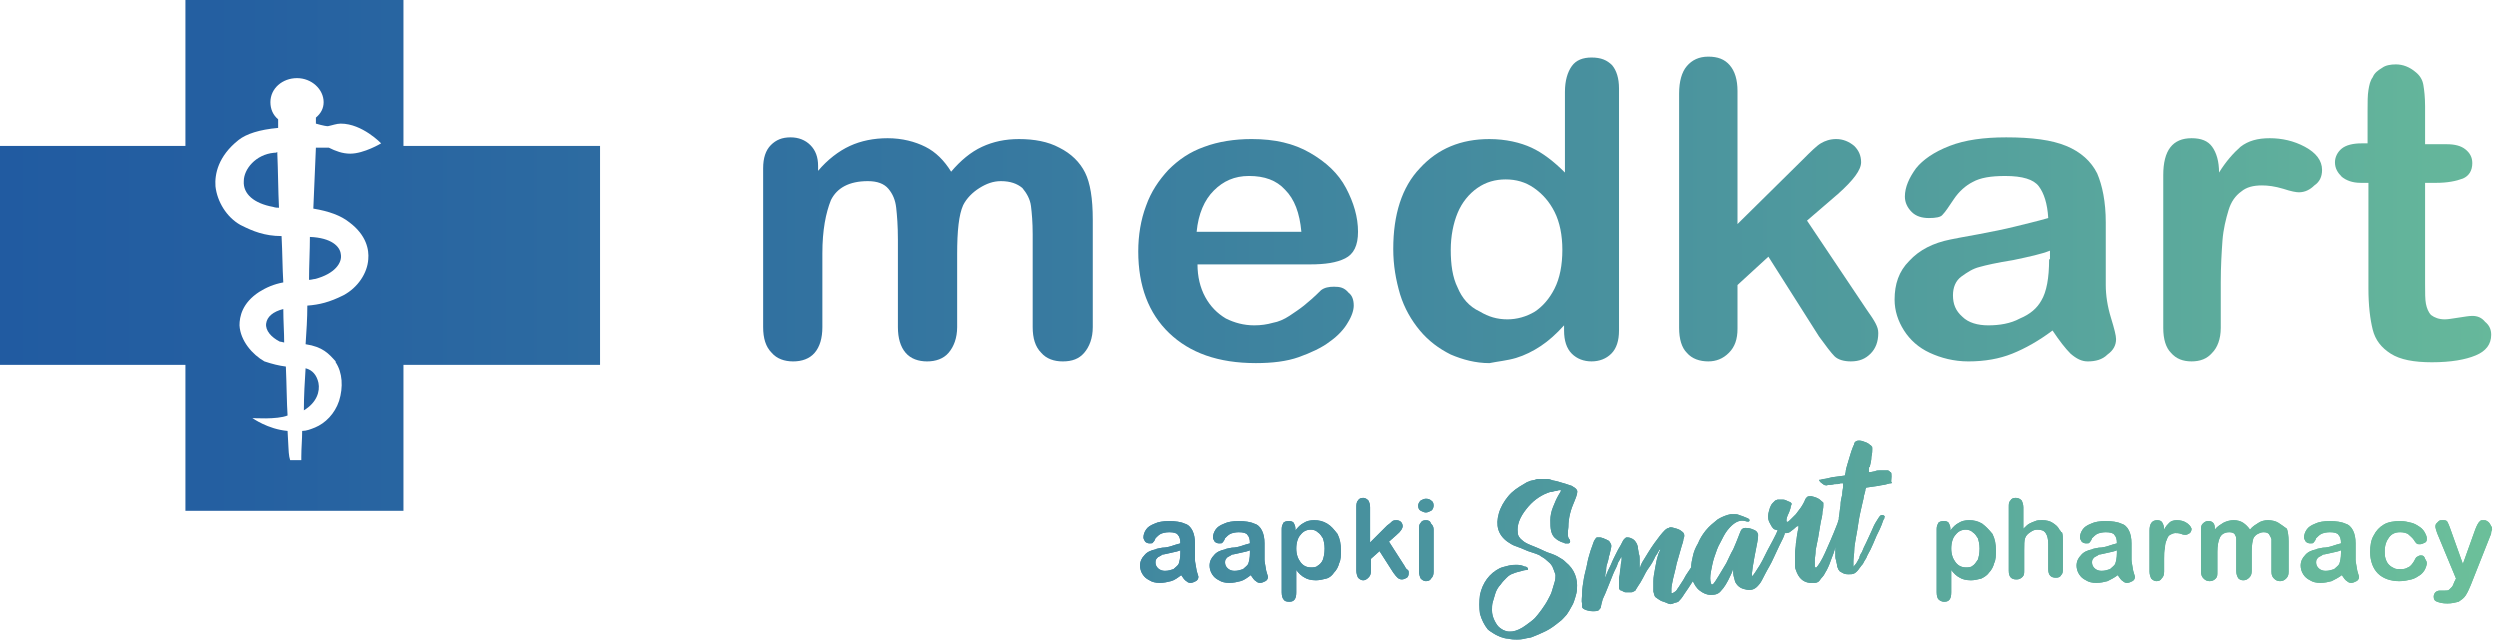 <svg width="172" height="44" viewBox="0 0 172 44" fill="none" xmlns="http://www.w3.org/2000/svg">
<path d="M20.906 28.231C21.792 27.699 22.028 26.931 21.91 26.341C21.792 25.809 21.497 25.455 21.024 25.337C20.965 26.282 20.906 27.227 20.906 28.231Z" fill="url(#paint0_linear_2574_7091)"/>
<path d="M18.31 22.266C18.251 22.738 18.665 23.211 19.255 23.506C19.373 23.506 19.491 23.565 19.551 23.565C19.551 22.856 19.491 22.089 19.491 21.262C18.783 21.439 18.369 21.793 18.31 22.266Z" fill="url(#paint1_linear_2574_7091)"/>
<path d="M18.84 10.512C17.6 10.63 16.773 11.634 16.773 12.461C16.714 13.347 17.481 13.997 18.781 14.233C18.958 14.292 19.076 14.292 19.194 14.292C19.135 13.111 19.135 11.812 19.076 10.453C19.017 10.512 18.958 10.512 18.84 10.512Z" fill="url(#paint2_linear_2574_7091)"/>
<path d="M21.262 19.254C21.439 19.254 21.557 19.195 21.675 19.195C23.034 18.84 23.565 18.073 23.447 17.482C23.388 16.95 22.797 16.36 21.321 16.301C21.321 17.246 21.262 18.25 21.262 19.254Z" fill="url(#paint3_linear_2574_7091)"/>
<path d="M27.758 0H12.757V10.04H0V25.101H12.757V35.141H27.758V25.101H41.283V10.04H27.758V0ZM24.038 15.297C25.219 16.183 25.396 17.187 25.337 17.836C25.278 18.781 24.628 19.785 23.624 20.317C22.679 20.789 21.971 20.966 21.144 21.026C21.144 21.911 21.085 22.797 21.026 23.683C22.207 23.86 22.62 24.333 23.093 24.864V24.924C23.565 25.632 23.624 26.636 23.329 27.581C23.034 28.467 22.384 29.117 21.675 29.412C21.38 29.53 21.085 29.648 20.789 29.648C20.789 30.239 20.73 30.829 20.73 31.42V31.656H19.962L19.903 31.42C19.844 31.125 19.844 30.534 19.785 29.648C18.427 29.53 17.364 28.762 17.364 28.762C17.364 28.762 19.076 28.881 19.785 28.585C19.726 27.699 19.726 26.577 19.667 25.219C19.195 25.16 18.722 25.042 18.191 24.864C17.364 24.392 16.537 23.447 16.478 22.384C16.478 21.793 16.655 20.848 17.836 20.081C18.309 19.785 18.84 19.549 19.49 19.431C19.431 18.427 19.431 17.364 19.372 16.242C18.191 16.242 17.364 15.887 16.655 15.533L16.537 15.474C15.592 14.942 14.942 13.879 14.824 12.816C14.765 11.989 15.001 10.749 16.419 9.627C16.95 9.213 17.836 8.918 19.136 8.8V8.209C18.781 7.914 18.604 7.501 18.604 7.028C18.604 6.083 19.431 5.375 20.435 5.375C21.439 5.375 22.266 6.142 22.266 7.028C22.266 7.442 22.089 7.796 21.734 8.091V8.505C21.734 8.505 22.325 8.682 22.561 8.682C22.856 8.623 23.152 8.505 23.447 8.505C24.924 8.505 26.223 9.863 26.223 9.863C26.223 9.863 25.042 10.572 24.097 10.572C23.565 10.572 23.093 10.395 22.62 10.158C22.325 10.158 21.971 10.158 21.734 10.158C21.675 11.576 21.616 12.934 21.557 14.352C22.62 14.529 23.447 14.824 24.038 15.297Z" fill="url(#paint4_linear_2574_7091)"/>
<path d="M72.88 10.159C72.112 9.745 71.167 9.568 70.104 9.568C69.159 9.568 68.332 9.745 67.564 10.1C66.796 10.454 66.088 11.045 65.438 11.813C64.966 11.045 64.375 10.454 63.666 10.1C62.958 9.745 62.072 9.509 61.068 9.509C60.123 9.509 59.237 9.686 58.469 10.041C57.701 10.395 56.933 10.986 56.284 11.754V11.399C56.284 10.809 56.107 10.336 55.752 9.982C55.398 9.627 54.925 9.45 54.394 9.45C53.803 9.45 53.39 9.627 53.035 9.982C52.681 10.336 52.504 10.868 52.504 11.576V22.503C52.504 23.27 52.681 23.861 53.094 24.274C53.449 24.688 53.98 24.865 54.571 24.865C55.162 24.865 55.693 24.688 56.047 24.274C56.402 23.861 56.579 23.27 56.579 22.503V17.423C56.579 15.829 56.815 14.648 57.17 13.762C57.583 12.935 58.41 12.462 59.709 12.462C60.359 12.462 60.831 12.639 61.127 12.994C61.422 13.348 61.599 13.762 61.658 14.293C61.717 14.825 61.776 15.533 61.776 16.478V22.503C61.776 23.27 61.954 23.861 62.308 24.274C62.662 24.688 63.194 24.865 63.784 24.865C64.375 24.865 64.907 24.688 65.261 24.274C65.615 23.861 65.852 23.27 65.852 22.503V17.482C65.852 15.888 65.97 14.766 66.265 14.116C66.501 13.643 66.915 13.23 67.387 12.935C67.86 12.639 68.332 12.462 68.864 12.462C69.513 12.462 69.986 12.639 70.34 12.935C70.635 13.289 70.872 13.703 70.931 14.175C70.99 14.648 71.049 15.297 71.049 16.124V22.503C71.049 23.27 71.226 23.861 71.639 24.274C71.994 24.688 72.525 24.865 73.116 24.865C73.766 24.865 74.238 24.688 74.593 24.274C74.947 23.861 75.183 23.27 75.183 22.503V15.12C75.183 13.643 75.006 12.58 74.652 11.872C74.297 11.163 73.707 10.572 72.88 10.159Z" fill="url(#paint5_linear_2574_7091)"/>
<path d="M91.778 19.726C91.424 19.726 91.129 19.785 90.892 19.962C90.42 20.434 90.007 20.789 89.711 21.025C89.416 21.261 89.061 21.498 88.707 21.734C88.353 21.97 87.939 22.147 87.585 22.206C87.172 22.324 86.758 22.384 86.286 22.384C85.577 22.384 84.927 22.206 84.337 21.911C83.746 21.557 83.274 21.084 82.919 20.434C82.565 19.785 82.388 19.017 82.388 18.19H90.125C91.188 18.19 91.956 18.072 92.546 17.777C93.137 17.482 93.432 16.891 93.432 15.946C93.432 14.942 93.137 13.938 92.605 12.934C92.074 11.93 91.247 11.162 90.125 10.512C89.002 9.863 87.703 9.567 86.109 9.567C84.927 9.567 83.805 9.745 82.86 10.099C81.856 10.453 81.088 10.985 80.38 11.694C79.73 12.402 79.198 13.17 78.844 14.174C78.49 15.119 78.312 16.182 78.312 17.304C78.312 19.667 79.021 21.557 80.439 22.915C81.856 24.273 83.805 24.982 86.404 24.982C87.526 24.982 88.53 24.864 89.357 24.569C90.184 24.273 90.951 23.919 91.483 23.506C92.074 23.092 92.487 22.62 92.723 22.206C93.019 21.734 93.137 21.32 93.137 21.025C93.137 20.612 93.019 20.316 92.782 20.139C92.487 19.785 92.192 19.726 91.778 19.726ZM83.51 13.111C84.159 12.461 84.927 12.107 85.931 12.107C86.994 12.107 87.821 12.402 88.412 13.052C89.061 13.702 89.416 14.647 89.534 15.946H82.329C82.447 14.706 82.86 13.761 83.51 13.111Z" fill="url(#paint6_linear_2574_7091)"/>
<path d="M104.301 24.628C104.892 24.451 105.482 24.156 106.014 23.801C106.545 23.447 107.077 22.974 107.608 22.384V22.738C107.608 23.447 107.786 23.979 108.14 24.333C108.494 24.687 108.967 24.864 109.498 24.864C110.03 24.864 110.502 24.687 110.857 24.333C111.211 23.979 111.388 23.447 111.388 22.738V6.083C111.388 5.374 111.211 4.843 110.916 4.489C110.562 4.134 110.148 3.957 109.498 3.957C108.908 3.957 108.435 4.134 108.14 4.548C107.845 4.961 107.668 5.552 107.668 6.319V11.871C106.9 11.103 106.132 10.513 105.364 10.158C104.596 9.804 103.592 9.568 102.47 9.568C100.521 9.568 98.927 10.217 97.686 11.576C96.446 12.875 95.856 14.765 95.856 17.128C95.856 18.25 96.033 19.254 96.328 20.258C96.623 21.203 97.096 22.029 97.686 22.738C98.277 23.447 98.986 23.979 99.812 24.392C100.639 24.746 101.525 24.983 102.47 24.983C103.061 24.864 103.711 24.805 104.301 24.628ZM100.285 19.785C99.931 19.076 99.812 18.191 99.812 17.187C99.812 16.242 99.99 15.356 100.285 14.647C100.58 13.938 101.053 13.348 101.643 12.934C102.234 12.521 102.884 12.344 103.592 12.344C104.301 12.344 104.951 12.521 105.541 12.934C106.132 13.348 106.604 13.879 106.959 14.588C107.313 15.297 107.49 16.183 107.49 17.187C107.49 18.25 107.313 19.136 106.959 19.844C106.604 20.553 106.132 21.084 105.6 21.439C105.01 21.793 104.36 21.971 103.711 21.971C103.002 21.971 102.411 21.793 101.821 21.439C101.053 21.084 100.58 20.494 100.285 19.785Z" fill="url(#paint7_linear_2574_7091)"/>
<path d="M117.531 24.864C118.063 24.864 118.536 24.687 118.949 24.273C119.362 23.86 119.54 23.328 119.54 22.62V19.608L121.666 17.659L125.15 23.151C125.623 23.801 125.977 24.273 126.213 24.509C126.45 24.746 126.863 24.864 127.336 24.864C127.926 24.864 128.34 24.687 128.694 24.332C129.048 23.978 129.225 23.506 129.225 22.915C129.225 22.679 129.166 22.502 129.048 22.265C128.93 22.029 128.694 21.675 128.399 21.261L124.323 15.178L126.45 13.347C127.513 12.402 128.044 11.693 128.044 11.162C128.044 10.689 127.867 10.335 127.572 10.04C127.217 9.744 126.804 9.567 126.331 9.567C125.918 9.567 125.564 9.685 125.268 9.863C124.973 10.04 124.56 10.453 124.028 10.985L119.54 15.414V6.26C119.54 5.492 119.362 4.901 119.008 4.488C118.654 4.075 118.181 3.897 117.531 3.897C116.882 3.897 116.409 4.134 116.055 4.547C115.701 4.961 115.523 5.61 115.523 6.437V22.561C115.523 23.328 115.701 23.919 116.055 24.273C116.409 24.687 116.941 24.864 117.531 24.864Z" fill="url(#paint8_linear_2574_7091)"/>
<path d="M144.995 24.392C145.408 24.097 145.585 23.743 145.585 23.329C145.585 23.093 145.467 22.621 145.231 21.853C144.995 21.085 144.877 20.317 144.877 19.609C144.877 18.841 144.877 18.191 144.877 17.541C144.877 16.951 144.877 16.183 144.877 15.297C144.877 13.88 144.64 12.758 144.286 11.931C143.872 11.104 143.164 10.454 142.16 10.041C141.156 9.627 139.797 9.45 138.026 9.45C136.49 9.45 135.191 9.627 134.128 10.041C133.064 10.454 132.297 10.986 131.824 11.576C131.352 12.226 131.056 12.876 131.056 13.525C131.056 13.939 131.234 14.293 131.529 14.588C131.824 14.884 132.238 15.002 132.71 15.002C133.183 15.002 133.537 14.943 133.655 14.766C133.832 14.588 134.068 14.234 134.423 13.703C134.777 13.171 135.25 12.758 135.722 12.521C136.254 12.226 136.962 12.108 137.966 12.108C139.148 12.108 139.915 12.344 140.27 12.817C140.624 13.289 140.86 13.998 140.919 15.002C140.093 15.238 139.325 15.415 138.616 15.592C137.907 15.77 137.021 15.947 136.077 16.124C135.072 16.301 134.482 16.419 134.187 16.478C133.005 16.715 132.06 17.187 131.352 17.955C130.643 18.664 130.348 19.549 130.348 20.613C130.348 21.38 130.584 22.089 130.997 22.739C131.411 23.388 132.001 23.92 132.769 24.274C133.537 24.629 134.423 24.865 135.427 24.865C136.549 24.865 137.553 24.688 138.439 24.333C139.325 23.979 140.27 23.448 141.215 22.739C141.687 23.448 142.101 23.979 142.455 24.333C142.868 24.688 143.223 24.865 143.636 24.865C144.168 24.865 144.64 24.747 144.995 24.392ZM140.979 17.837C140.979 19.136 140.801 20.081 140.447 20.672C140.152 21.203 139.679 21.617 138.97 21.912C138.321 22.266 137.553 22.384 136.785 22.384C136.077 22.384 135.427 22.207 135.013 21.794C134.541 21.38 134.364 20.908 134.364 20.317C134.364 19.786 134.541 19.313 134.954 19.018C135.368 18.723 135.722 18.486 136.195 18.368C136.608 18.25 137.376 18.073 138.498 17.896C139.62 17.66 140.447 17.482 141.038 17.246V17.837H140.979Z" fill="url(#paint9_linear_2574_7091)"/>
<path d="M159.758 11.694C159.758 11.044 159.345 10.513 158.577 10.099C157.809 9.686 156.982 9.509 156.156 9.509C155.329 9.509 154.679 9.686 154.147 10.099C153.675 10.513 153.143 11.103 152.671 11.871C152.671 11.103 152.494 10.513 152.198 10.099C151.903 9.686 151.431 9.509 150.781 9.509C149.482 9.509 148.832 10.336 148.832 12.048V22.561C148.832 23.329 149.009 23.919 149.364 24.274C149.718 24.687 150.19 24.864 150.781 24.864C151.372 24.864 151.844 24.687 152.198 24.274C152.553 23.919 152.789 23.329 152.789 22.561V19.431C152.789 18.309 152.848 17.364 152.907 16.537C152.966 15.769 153.143 15.06 153.321 14.47C153.498 13.879 153.793 13.466 154.207 13.171C154.561 12.875 155.033 12.757 155.624 12.757C156.037 12.757 156.51 12.816 157.1 12.993C157.632 13.171 157.986 13.23 158.164 13.23C158.577 13.23 158.931 13.052 159.227 12.757C159.581 12.521 159.758 12.166 159.758 11.694Z" fill="url(#paint10_linear_2574_7091)"/>
<path d="M170.094 21.734C169.858 21.734 169.563 21.793 169.149 21.852C168.736 21.912 168.441 21.971 168.204 21.971C167.791 21.971 167.496 21.852 167.259 21.675C167.082 21.498 166.964 21.203 166.905 20.907C166.846 20.612 166.846 20.14 166.846 19.549V12.58H167.614C168.381 12.58 168.972 12.462 169.445 12.285C169.858 12.107 170.094 11.753 170.094 11.222C170.094 10.808 169.917 10.513 169.622 10.277C169.326 10.04 168.913 9.922 168.322 9.922H166.846V7.324C166.846 6.674 166.787 6.202 166.728 5.847C166.669 5.493 166.492 5.197 166.196 4.961C165.783 4.607 165.31 4.43 164.838 4.43C164.483 4.43 164.129 4.489 163.893 4.666C163.598 4.843 163.361 5.02 163.243 5.316C163.066 5.552 163.007 5.847 162.948 6.202C162.889 6.556 162.889 7.028 162.889 7.619V9.863H162.475C161.885 9.863 161.412 9.981 161.117 10.218C160.822 10.454 160.645 10.808 160.645 11.163C160.645 11.576 160.822 11.871 161.117 12.167C161.412 12.403 161.826 12.58 162.416 12.58H162.948V19.845C162.948 21.026 163.066 21.971 163.243 22.679C163.42 23.388 163.834 23.92 164.483 24.333C165.133 24.747 166.078 24.924 167.318 24.924C168.618 24.924 169.622 24.747 170.33 24.451C171.039 24.156 171.394 23.683 171.394 23.034C171.394 22.679 171.275 22.384 170.98 22.148C170.744 21.852 170.449 21.734 170.094 21.734Z" fill="url(#paint11_linear_2574_7091)"/>
<path d="M82.213 38.506C82.213 38.329 82.213 38.093 82.213 37.975C82.213 37.798 82.213 37.62 82.213 37.384C82.213 37.03 82.154 36.734 82.036 36.498C81.918 36.262 81.741 36.085 81.505 36.026C81.269 35.908 80.855 35.849 80.442 35.849C80.028 35.849 79.674 35.908 79.438 36.026C79.142 36.144 78.965 36.262 78.847 36.439C78.729 36.616 78.67 36.794 78.67 36.971C78.67 37.089 78.729 37.148 78.788 37.266C78.847 37.325 78.965 37.384 79.083 37.384C79.201 37.384 79.32 37.384 79.32 37.325C79.379 37.266 79.438 37.207 79.497 37.03C79.615 36.912 79.733 36.794 79.851 36.734C79.969 36.675 80.205 36.616 80.442 36.616C80.737 36.616 80.973 36.675 81.032 36.794C81.15 36.912 81.209 37.089 81.209 37.384C80.973 37.443 80.796 37.502 80.619 37.561C80.442 37.62 80.205 37.679 79.969 37.679C79.733 37.739 79.556 37.739 79.497 37.798C79.201 37.857 78.906 37.975 78.729 38.211C78.552 38.388 78.434 38.624 78.434 38.92C78.434 39.097 78.493 39.333 78.611 39.51C78.729 39.688 78.847 39.806 79.083 39.924C79.26 40.042 79.497 40.101 79.792 40.101C80.087 40.101 80.323 40.042 80.56 39.983C80.796 39.924 81.032 39.747 81.269 39.569C81.387 39.747 81.505 39.924 81.623 39.983C81.741 40.101 81.859 40.101 81.918 40.101C82.036 40.101 82.154 40.042 82.272 39.983C82.391 39.924 82.45 39.806 82.45 39.688C82.45 39.629 82.391 39.51 82.332 39.274C82.272 38.861 82.213 38.684 82.213 38.506ZM81.209 38.034C81.209 38.388 81.15 38.624 81.091 38.802C81.032 38.92 80.855 39.038 80.737 39.156C80.56 39.215 80.383 39.274 80.146 39.274C79.969 39.274 79.792 39.215 79.674 39.097C79.556 38.979 79.497 38.861 79.497 38.684C79.497 38.506 79.556 38.447 79.674 38.329C79.792 38.27 79.91 38.211 79.969 38.152C80.087 38.152 80.264 38.093 80.56 38.034C80.855 37.975 81.091 37.916 81.209 37.857V38.034Z" fill="url(#paint12_linear_2574_7091)"/>
<path d="M82.213 38.506C82.213 38.329 82.213 38.093 82.213 37.975C82.213 37.798 82.213 37.62 82.213 37.384C82.213 37.03 82.154 36.734 82.036 36.498C81.918 36.262 81.741 36.085 81.505 36.026C81.269 35.908 80.855 35.849 80.442 35.849C80.028 35.849 79.674 35.908 79.438 36.026C79.142 36.144 78.965 36.262 78.847 36.439C78.729 36.616 78.67 36.794 78.67 36.971C78.67 37.089 78.729 37.148 78.788 37.266C78.847 37.325 78.965 37.384 79.083 37.384C79.201 37.384 79.32 37.384 79.32 37.325C79.379 37.266 79.438 37.207 79.497 37.03C79.615 36.912 79.733 36.794 79.851 36.734C79.969 36.675 80.205 36.616 80.442 36.616C80.737 36.616 80.973 36.675 81.032 36.794C81.15 36.912 81.209 37.089 81.209 37.384C80.973 37.443 80.796 37.502 80.619 37.561C80.442 37.62 80.205 37.679 79.969 37.679C79.733 37.739 79.556 37.739 79.497 37.798C79.201 37.857 78.906 37.975 78.729 38.211C78.552 38.388 78.434 38.624 78.434 38.92C78.434 39.097 78.493 39.333 78.611 39.51C78.729 39.688 78.847 39.806 79.083 39.924C79.26 40.042 79.497 40.101 79.792 40.101C80.087 40.101 80.323 40.042 80.56 39.983C80.796 39.924 81.032 39.747 81.269 39.569C81.387 39.747 81.505 39.924 81.623 39.983C81.741 40.101 81.859 40.101 81.918 40.101C82.036 40.101 82.154 40.042 82.272 39.983C82.391 39.924 82.45 39.806 82.45 39.688C82.45 39.629 82.391 39.51 82.332 39.274C82.272 38.861 82.213 38.684 82.213 38.506ZM81.209 38.034C81.209 38.388 81.15 38.624 81.091 38.802C81.032 38.92 80.855 39.038 80.737 39.156C80.56 39.215 80.383 39.274 80.146 39.274C79.969 39.274 79.792 39.215 79.674 39.097C79.556 38.979 79.497 38.861 79.497 38.684C79.497 38.506 79.556 38.447 79.674 38.329C79.792 38.27 79.91 38.211 79.969 38.152C80.087 38.152 80.264 38.093 80.56 38.034C80.855 37.975 81.091 37.916 81.209 37.857V38.034Z" fill="url(#paint13_linear_2574_7091)"/>
<path d="M86.999 38.506C86.999 38.329 86.999 38.093 86.999 37.975C86.999 37.798 86.999 37.62 86.999 37.384C86.999 37.03 86.939 36.734 86.821 36.498C86.703 36.262 86.526 36.085 86.29 36.026C86.054 35.908 85.64 35.849 85.227 35.849C84.813 35.849 84.459 35.908 84.223 36.026C83.927 36.144 83.75 36.262 83.632 36.439C83.514 36.616 83.455 36.794 83.455 36.971C83.455 37.089 83.514 37.148 83.573 37.266C83.632 37.325 83.75 37.384 83.868 37.384C83.987 37.384 84.105 37.384 84.105 37.325C84.164 37.266 84.223 37.207 84.282 37.03C84.4 36.912 84.518 36.794 84.636 36.734C84.754 36.675 84.991 36.616 85.227 36.616C85.522 36.616 85.758 36.675 85.817 36.794C85.936 36.912 85.995 37.089 85.995 37.384C85.758 37.443 85.581 37.502 85.404 37.561C85.227 37.62 84.991 37.679 84.754 37.679C84.518 37.739 84.341 37.739 84.282 37.798C83.987 37.857 83.691 37.975 83.514 38.211C83.337 38.388 83.219 38.624 83.219 38.92C83.219 39.097 83.278 39.333 83.396 39.51C83.514 39.688 83.632 39.806 83.868 39.924C84.046 40.042 84.282 40.101 84.577 40.101C84.872 40.101 85.109 40.042 85.345 39.983C85.581 39.924 85.817 39.747 86.054 39.569C86.172 39.747 86.29 39.924 86.408 39.983C86.526 40.101 86.644 40.101 86.703 40.101C86.821 40.101 86.94 40.042 87.058 39.983C87.176 39.924 87.235 39.806 87.235 39.688C87.235 39.629 87.176 39.51 87.117 39.274C87.058 38.861 86.999 38.684 86.999 38.506ZM85.995 38.034C85.995 38.388 85.936 38.624 85.876 38.802C85.817 38.92 85.64 39.038 85.522 39.156C85.345 39.215 85.168 39.274 84.931 39.274C84.754 39.274 84.577 39.215 84.459 39.097C84.341 38.979 84.282 38.861 84.282 38.684C84.282 38.506 84.341 38.447 84.459 38.329C84.577 38.27 84.695 38.211 84.754 38.152C84.872 38.152 85.05 38.093 85.345 38.034C85.64 37.975 85.876 37.916 85.995 37.857V38.034Z" fill="url(#paint14_linear_2574_7091)"/>
<path d="M86.999 38.506C86.999 38.329 86.999 38.093 86.999 37.975C86.999 37.798 86.999 37.62 86.999 37.384C86.999 37.03 86.939 36.734 86.821 36.498C86.703 36.262 86.526 36.085 86.29 36.026C86.054 35.908 85.64 35.849 85.227 35.849C84.813 35.849 84.459 35.908 84.223 36.026C83.927 36.144 83.75 36.262 83.632 36.439C83.514 36.616 83.455 36.794 83.455 36.971C83.455 37.089 83.514 37.148 83.573 37.266C83.632 37.325 83.75 37.384 83.868 37.384C83.987 37.384 84.105 37.384 84.105 37.325C84.164 37.266 84.223 37.207 84.282 37.03C84.4 36.912 84.518 36.794 84.636 36.734C84.754 36.675 84.991 36.616 85.227 36.616C85.522 36.616 85.758 36.675 85.817 36.794C85.936 36.912 85.995 37.089 85.995 37.384C85.758 37.443 85.581 37.502 85.404 37.561C85.227 37.62 84.991 37.679 84.754 37.679C84.518 37.739 84.341 37.739 84.282 37.798C83.987 37.857 83.691 37.975 83.514 38.211C83.337 38.388 83.219 38.624 83.219 38.92C83.219 39.097 83.278 39.333 83.396 39.51C83.514 39.688 83.632 39.806 83.868 39.924C84.046 40.042 84.282 40.101 84.577 40.101C84.872 40.101 85.109 40.042 85.345 39.983C85.581 39.924 85.817 39.747 86.054 39.569C86.172 39.747 86.29 39.924 86.408 39.983C86.526 40.101 86.644 40.101 86.703 40.101C86.821 40.101 86.94 40.042 87.058 39.983C87.176 39.924 87.235 39.806 87.235 39.688C87.235 39.629 87.176 39.51 87.117 39.274C87.058 38.861 86.999 38.684 86.999 38.506ZM85.995 38.034C85.995 38.388 85.936 38.624 85.876 38.802C85.817 38.92 85.64 39.038 85.522 39.156C85.345 39.215 85.168 39.274 84.931 39.274C84.754 39.274 84.577 39.215 84.459 39.097C84.341 38.979 84.282 38.861 84.282 38.684C84.282 38.506 84.341 38.447 84.459 38.329C84.577 38.27 84.695 38.211 84.754 38.152C84.872 38.152 85.05 38.093 85.345 38.034C85.64 37.975 85.876 37.916 85.995 37.857V38.034Z" fill="url(#paint15_linear_2574_7091)"/>
<path d="M91.31 36.025C91.015 35.848 90.719 35.789 90.424 35.789C90.129 35.789 89.892 35.848 89.715 35.966C89.479 36.084 89.302 36.261 89.125 36.498V36.38C89.125 36.203 89.066 36.084 89.007 35.966C88.888 35.848 88.77 35.848 88.652 35.848C88.475 35.848 88.357 35.907 88.298 35.966C88.239 36.084 88.18 36.203 88.18 36.38V40.75C88.18 40.986 88.239 41.164 88.298 41.223C88.357 41.341 88.475 41.4 88.711 41.4C89.066 41.4 89.184 41.164 89.184 40.75V39.215C89.361 39.451 89.538 39.628 89.774 39.746C89.951 39.864 90.247 39.923 90.542 39.923C90.778 39.923 91.015 39.864 91.251 39.805C91.487 39.746 91.664 39.569 91.782 39.392C91.96 39.215 92.078 38.978 92.137 38.742C92.255 38.506 92.255 38.211 92.255 37.856C92.255 37.443 92.196 37.088 92.019 36.734C91.782 36.439 91.605 36.203 91.31 36.025ZM91.015 38.506C90.956 38.683 90.778 38.86 90.66 38.919C90.542 39.037 90.365 39.037 90.188 39.037C89.892 39.037 89.656 38.919 89.479 38.683C89.302 38.447 89.184 38.151 89.184 37.738C89.184 37.325 89.302 36.97 89.479 36.793C89.656 36.557 89.892 36.439 90.188 36.439C90.365 36.439 90.542 36.498 90.66 36.616C90.837 36.734 90.897 36.852 91.015 37.029C91.074 37.206 91.133 37.443 91.133 37.738C91.133 38.092 91.074 38.329 91.015 38.506Z" fill="url(#paint16_linear_2574_7091)"/>
<path d="M91.31 36.025C91.015 35.848 90.719 35.789 90.424 35.789C90.129 35.789 89.892 35.848 89.715 35.966C89.479 36.084 89.302 36.261 89.125 36.498V36.38C89.125 36.203 89.066 36.084 89.007 35.966C88.888 35.848 88.77 35.848 88.652 35.848C88.475 35.848 88.357 35.907 88.298 35.966C88.239 36.084 88.18 36.203 88.18 36.38V40.75C88.18 40.986 88.239 41.164 88.298 41.223C88.357 41.341 88.475 41.4 88.711 41.4C89.066 41.4 89.184 41.164 89.184 40.75V39.215C89.361 39.451 89.538 39.628 89.774 39.746C89.951 39.864 90.247 39.923 90.542 39.923C90.778 39.923 91.015 39.864 91.251 39.805C91.487 39.746 91.664 39.569 91.782 39.392C91.96 39.215 92.078 38.978 92.137 38.742C92.255 38.506 92.255 38.211 92.255 37.856C92.255 37.443 92.196 37.088 92.019 36.734C91.782 36.439 91.605 36.203 91.31 36.025ZM91.015 38.506C90.956 38.683 90.778 38.86 90.66 38.919C90.542 39.037 90.365 39.037 90.188 39.037C89.892 39.037 89.656 38.919 89.479 38.683C89.302 38.447 89.184 38.151 89.184 37.738C89.184 37.325 89.302 36.97 89.479 36.793C89.656 36.557 89.892 36.439 90.188 36.439C90.365 36.439 90.542 36.498 90.66 36.616C90.837 36.734 90.897 36.852 91.015 37.029C91.074 37.206 91.133 37.443 91.133 37.738C91.133 38.092 91.074 38.329 91.015 38.506Z" fill="url(#paint17_linear_2574_7091)"/>
<path d="M96.624 38.92L95.561 37.266L96.092 36.794C96.388 36.557 96.506 36.321 96.506 36.203C96.506 36.085 96.447 35.967 96.388 35.908C96.329 35.849 96.21 35.789 96.092 35.789C95.974 35.789 95.915 35.789 95.797 35.849C95.738 35.908 95.62 36.026 95.443 36.144L94.261 37.325V34.904C94.261 34.667 94.202 34.549 94.143 34.431C94.025 34.313 93.907 34.254 93.789 34.254C93.612 34.254 93.494 34.313 93.434 34.431C93.316 34.549 93.316 34.726 93.316 34.963V39.274C93.316 39.451 93.376 39.628 93.434 39.746C93.553 39.865 93.671 39.924 93.789 39.924C93.907 39.924 94.025 39.865 94.143 39.746C94.261 39.628 94.32 39.51 94.32 39.274V38.447L94.911 37.916L95.856 39.392C95.974 39.569 96.092 39.688 96.151 39.746C96.21 39.806 96.329 39.865 96.447 39.865C96.565 39.865 96.683 39.806 96.801 39.746C96.919 39.628 96.919 39.51 96.919 39.392C96.919 39.333 96.919 39.274 96.86 39.215C96.742 39.156 96.683 39.038 96.624 38.92Z" fill="url(#paint18_linear_2574_7091)"/>
<path d="M96.624 38.92L95.561 37.266L96.092 36.794C96.388 36.557 96.506 36.321 96.506 36.203C96.506 36.085 96.447 35.967 96.388 35.908C96.329 35.849 96.21 35.789 96.092 35.789C95.974 35.789 95.915 35.789 95.797 35.849C95.738 35.908 95.62 36.026 95.443 36.144L94.261 37.325V34.904C94.261 34.667 94.202 34.549 94.143 34.431C94.025 34.313 93.907 34.254 93.789 34.254C93.612 34.254 93.494 34.313 93.434 34.431C93.316 34.549 93.316 34.726 93.316 34.963V39.274C93.316 39.451 93.376 39.628 93.434 39.746C93.553 39.865 93.671 39.924 93.789 39.924C93.907 39.924 94.025 39.865 94.143 39.746C94.261 39.628 94.32 39.51 94.32 39.274V38.447L94.911 37.916L95.856 39.392C95.974 39.569 96.092 39.688 96.151 39.746C96.21 39.806 96.329 39.865 96.447 39.865C96.565 39.865 96.683 39.806 96.801 39.746C96.919 39.628 96.919 39.51 96.919 39.392C96.919 39.333 96.919 39.274 96.86 39.215C96.742 39.156 96.683 39.038 96.624 38.92Z" fill="url(#paint19_linear_2574_7091)"/>
<path d="M98.101 35.789C97.924 35.789 97.806 35.848 97.747 35.966C97.629 36.084 97.629 36.203 97.629 36.439V39.333C97.629 39.51 97.688 39.687 97.747 39.805C97.865 39.923 97.983 39.982 98.101 39.982C98.279 39.982 98.397 39.923 98.456 39.805C98.574 39.687 98.633 39.569 98.633 39.333V36.439C98.633 36.261 98.574 36.143 98.456 36.025C98.397 35.848 98.279 35.789 98.101 35.789Z" fill="url(#paint20_linear_2574_7091)"/>
<path d="M98.101 35.789C97.924 35.789 97.806 35.848 97.747 35.966C97.629 36.084 97.629 36.203 97.629 36.439V39.333C97.629 39.51 97.688 39.687 97.747 39.805C97.865 39.923 97.983 39.982 98.101 39.982C98.279 39.982 98.397 39.923 98.456 39.805C98.574 39.687 98.633 39.569 98.633 39.333V36.439C98.633 36.261 98.574 36.143 98.456 36.025C98.397 35.848 98.279 35.789 98.101 35.789Z" fill="url(#paint21_linear_2574_7091)"/>
<path d="M98.102 34.312C97.984 34.312 97.866 34.372 97.748 34.431C97.629 34.549 97.57 34.667 97.57 34.785C97.57 34.962 97.629 35.08 97.748 35.139C97.866 35.198 97.984 35.258 98.102 35.258C98.22 35.258 98.338 35.198 98.456 35.139C98.574 35.08 98.633 34.903 98.633 34.785C98.633 34.608 98.574 34.49 98.456 34.431C98.397 34.372 98.279 34.312 98.102 34.312Z" fill="url(#paint22_linear_2574_7091)"/>
<path d="M98.102 34.312C97.984 34.312 97.866 34.372 97.748 34.431C97.629 34.549 97.57 34.667 97.57 34.785C97.57 34.962 97.629 35.08 97.748 35.139C97.866 35.198 97.984 35.258 98.102 35.258C98.22 35.258 98.338 35.198 98.456 35.139C98.574 35.08 98.633 34.903 98.633 34.785C98.633 34.608 98.574 34.49 98.456 34.431C98.397 34.372 98.279 34.312 98.102 34.312Z" fill="url(#paint23_linear_2574_7091)"/>
<path d="M136.372 36.025C136.077 35.848 135.782 35.789 135.486 35.789C135.191 35.789 134.955 35.848 134.778 35.966C134.542 36.084 134.364 36.261 134.187 36.498V36.38C134.187 36.203 134.128 36.084 134.069 35.966C133.951 35.848 133.833 35.848 133.715 35.848C133.537 35.848 133.419 35.907 133.36 35.966C133.301 36.084 133.242 36.203 133.242 36.38V40.75C133.242 40.986 133.301 41.164 133.36 41.223C133.419 41.282 133.537 41.4 133.774 41.4C134.128 41.4 134.246 41.164 134.246 40.75V39.215C134.423 39.451 134.601 39.628 134.837 39.746C135.014 39.864 135.309 39.923 135.605 39.923C135.841 39.923 136.077 39.864 136.313 39.805C136.55 39.687 136.727 39.569 136.845 39.392C137.022 39.215 137.14 38.978 137.199 38.742C137.317 38.506 137.317 38.211 137.317 37.856C137.317 37.443 137.258 37.088 137.081 36.734C136.845 36.439 136.609 36.203 136.372 36.025ZM136.077 38.506C135.959 38.683 135.841 38.86 135.723 38.919C135.605 39.037 135.427 39.037 135.25 39.037C134.955 39.037 134.719 38.919 134.542 38.683C134.364 38.447 134.246 38.151 134.246 37.738C134.246 37.325 134.364 36.97 134.542 36.793C134.719 36.557 134.955 36.439 135.25 36.439C135.427 36.439 135.605 36.498 135.723 36.616C135.9 36.734 135.959 36.852 136.077 37.029C136.136 37.206 136.195 37.443 136.195 37.738C136.195 38.092 136.136 38.329 136.077 38.506Z" fill="url(#paint24_linear_2574_7091)"/>
<path d="M136.372 36.025C136.077 35.848 135.782 35.789 135.486 35.789C135.191 35.789 134.955 35.848 134.778 35.966C134.542 36.084 134.364 36.261 134.187 36.498V36.38C134.187 36.203 134.128 36.084 134.069 35.966C133.951 35.848 133.833 35.848 133.715 35.848C133.537 35.848 133.419 35.907 133.36 35.966C133.301 36.084 133.242 36.203 133.242 36.38V40.75C133.242 40.986 133.301 41.164 133.36 41.223C133.419 41.282 133.537 41.4 133.774 41.4C134.128 41.4 134.246 41.164 134.246 40.75V39.215C134.423 39.451 134.601 39.628 134.837 39.746C135.014 39.864 135.309 39.923 135.605 39.923C135.841 39.923 136.077 39.864 136.313 39.805C136.55 39.687 136.727 39.569 136.845 39.392C137.022 39.215 137.14 38.978 137.199 38.742C137.317 38.506 137.317 38.211 137.317 37.856C137.317 37.443 137.258 37.088 137.081 36.734C136.845 36.439 136.609 36.203 136.372 36.025ZM136.077 38.506C135.959 38.683 135.841 38.86 135.723 38.919C135.605 39.037 135.427 39.037 135.25 39.037C134.955 39.037 134.719 38.919 134.542 38.683C134.364 38.447 134.246 38.151 134.246 37.738C134.246 37.325 134.364 36.97 134.542 36.793C134.719 36.557 134.955 36.439 135.25 36.439C135.427 36.439 135.605 36.498 135.723 36.616C135.9 36.734 135.959 36.852 136.077 37.029C136.136 37.206 136.195 37.443 136.195 37.738C136.195 38.092 136.136 38.329 136.077 38.506Z" fill="url(#paint25_linear_2574_7091)"/>
<path d="M141.688 36.439C141.57 36.203 141.392 36.085 141.215 35.967C141.038 35.849 140.802 35.789 140.506 35.789C140.329 35.789 140.152 35.789 140.034 35.849C139.857 35.908 139.739 35.967 139.621 36.026C139.502 36.085 139.384 36.203 139.207 36.38V34.904C139.207 34.726 139.148 34.549 139.089 34.431C138.971 34.313 138.853 34.254 138.676 34.254C138.498 34.254 138.38 34.313 138.321 34.431C138.203 34.549 138.203 34.667 138.203 34.904V39.274C138.203 39.688 138.38 39.865 138.735 39.865C138.912 39.865 139.03 39.806 139.148 39.688C139.266 39.569 139.266 39.451 139.266 39.215V37.857C139.266 37.443 139.266 37.207 139.325 37.03C139.384 36.853 139.502 36.734 139.68 36.616C139.857 36.498 139.975 36.439 140.152 36.439C140.447 36.439 140.625 36.498 140.743 36.675C140.861 36.853 140.92 37.089 140.92 37.443V39.156C140.92 39.569 141.097 39.746 141.451 39.746C141.629 39.746 141.747 39.688 141.806 39.569C141.924 39.451 141.924 39.333 141.924 39.097V37.148C141.924 36.971 141.924 36.794 141.865 36.616C141.806 36.675 141.806 36.557 141.688 36.439Z" fill="url(#paint26_linear_2574_7091)"/>
<path d="M141.688 36.439C141.57 36.203 141.392 36.085 141.215 35.967C141.038 35.849 140.802 35.789 140.506 35.789C140.329 35.789 140.152 35.789 140.034 35.849C139.857 35.908 139.739 35.967 139.621 36.026C139.502 36.085 139.384 36.203 139.207 36.38V34.904C139.207 34.726 139.148 34.549 139.089 34.431C138.971 34.313 138.853 34.254 138.676 34.254C138.498 34.254 138.38 34.313 138.321 34.431C138.203 34.549 138.203 34.667 138.203 34.904V39.274C138.203 39.688 138.38 39.865 138.735 39.865C138.912 39.865 139.03 39.806 139.148 39.688C139.266 39.569 139.266 39.451 139.266 39.215V37.857C139.266 37.443 139.266 37.207 139.325 37.03C139.384 36.853 139.502 36.734 139.68 36.616C139.857 36.498 139.975 36.439 140.152 36.439C140.447 36.439 140.625 36.498 140.743 36.675C140.861 36.853 140.92 37.089 140.92 37.443V39.156C140.92 39.569 141.097 39.746 141.451 39.746C141.629 39.746 141.747 39.688 141.806 39.569C141.924 39.451 141.924 39.333 141.924 39.097V37.148C141.924 36.971 141.924 36.794 141.865 36.616C141.806 36.675 141.806 36.557 141.688 36.439Z" fill="url(#paint27_linear_2574_7091)"/>
<path d="M146.647 38.506C146.647 38.329 146.647 38.093 146.647 37.975C146.647 37.798 146.647 37.62 146.647 37.384C146.647 37.03 146.588 36.734 146.47 36.498C146.352 36.262 146.175 36.085 145.938 36.026C145.702 35.908 145.289 35.849 144.875 35.849C144.462 35.849 144.107 35.908 143.871 36.026C143.576 36.144 143.399 36.262 143.281 36.439C143.162 36.616 143.103 36.794 143.103 36.971C143.103 37.089 143.162 37.148 143.222 37.266C143.281 37.325 143.399 37.384 143.517 37.384C143.635 37.384 143.753 37.384 143.753 37.325C143.812 37.266 143.871 37.207 143.93 37.03C144.048 36.912 144.167 36.794 144.285 36.734C144.403 36.675 144.639 36.616 144.875 36.616C145.171 36.616 145.407 36.675 145.466 36.794C145.584 36.912 145.643 37.089 145.643 37.384C145.407 37.443 145.23 37.502 145.052 37.561C144.875 37.62 144.639 37.679 144.403 37.679C144.167 37.739 143.989 37.739 143.93 37.798C143.635 37.857 143.34 37.975 143.162 38.211C142.985 38.388 142.867 38.624 142.867 38.92C142.867 39.097 142.926 39.333 143.044 39.51C143.163 39.688 143.281 39.806 143.517 39.924C143.694 40.042 143.93 40.101 144.226 40.101C144.521 40.101 144.757 40.042 144.993 39.983C145.23 39.865 145.466 39.747 145.702 39.569C145.82 39.747 145.938 39.924 146.056 39.983C146.175 40.101 146.293 40.101 146.352 40.101C146.47 40.101 146.588 40.042 146.706 39.983C146.824 39.924 146.883 39.806 146.883 39.688C146.883 39.629 146.824 39.51 146.765 39.274C146.706 38.861 146.647 38.684 146.647 38.506ZM145.643 38.034C145.643 38.388 145.584 38.624 145.525 38.802C145.466 38.92 145.289 39.038 145.171 39.156C144.993 39.215 144.816 39.274 144.58 39.274C144.403 39.274 144.226 39.215 144.107 39.097C143.989 38.979 143.93 38.861 143.93 38.684C143.93 38.506 143.989 38.447 144.107 38.329C144.226 38.27 144.344 38.211 144.403 38.152C144.521 38.152 144.698 38.093 144.993 38.034C145.289 37.975 145.525 37.916 145.643 37.857V38.034Z" fill="url(#paint28_linear_2574_7091)"/>
<path d="M146.647 38.506C146.647 38.329 146.647 38.093 146.647 37.975C146.647 37.798 146.647 37.62 146.647 37.384C146.647 37.03 146.588 36.734 146.47 36.498C146.352 36.262 146.175 36.085 145.938 36.026C145.702 35.908 145.289 35.849 144.875 35.849C144.462 35.849 144.107 35.908 143.871 36.026C143.576 36.144 143.399 36.262 143.281 36.439C143.162 36.616 143.103 36.794 143.103 36.971C143.103 37.089 143.162 37.148 143.222 37.266C143.281 37.325 143.399 37.384 143.517 37.384C143.635 37.384 143.753 37.384 143.753 37.325C143.812 37.266 143.871 37.207 143.93 37.03C144.048 36.912 144.167 36.794 144.285 36.734C144.403 36.675 144.639 36.616 144.875 36.616C145.171 36.616 145.407 36.675 145.466 36.794C145.584 36.912 145.643 37.089 145.643 37.384C145.407 37.443 145.23 37.502 145.052 37.561C144.875 37.62 144.639 37.679 144.403 37.679C144.167 37.739 143.989 37.739 143.93 37.798C143.635 37.857 143.34 37.975 143.162 38.211C142.985 38.388 142.867 38.624 142.867 38.92C142.867 39.097 142.926 39.333 143.044 39.51C143.163 39.688 143.281 39.806 143.517 39.924C143.694 40.042 143.93 40.101 144.226 40.101C144.521 40.101 144.757 40.042 144.993 39.983C145.23 39.865 145.466 39.747 145.702 39.569C145.82 39.747 145.938 39.924 146.056 39.983C146.175 40.101 146.293 40.101 146.352 40.101C146.47 40.101 146.588 40.042 146.706 39.983C146.824 39.924 146.883 39.806 146.883 39.688C146.883 39.629 146.824 39.51 146.765 39.274C146.706 38.861 146.647 38.684 146.647 38.506ZM145.643 38.034C145.643 38.388 145.584 38.624 145.525 38.802C145.466 38.92 145.289 39.038 145.171 39.156C144.993 39.215 144.816 39.274 144.58 39.274C144.403 39.274 144.226 39.215 144.107 39.097C143.989 38.979 143.93 38.861 143.93 38.684C143.93 38.506 143.989 38.447 144.107 38.329C144.226 38.27 144.344 38.211 144.403 38.152C144.521 38.152 144.698 38.093 144.993 38.034C145.289 37.975 145.525 37.916 145.643 37.857V38.034Z" fill="url(#paint29_linear_2574_7091)"/>
<path d="M150.426 35.966C150.249 35.848 150.013 35.789 149.777 35.789C149.54 35.789 149.363 35.848 149.245 35.966C149.127 36.084 149.009 36.203 148.891 36.439C148.891 36.203 148.832 36.084 148.773 35.966C148.714 35.848 148.595 35.789 148.418 35.789C148.064 35.789 147.887 36.025 147.887 36.498V39.333C147.887 39.51 147.946 39.687 148.005 39.805C148.123 39.923 148.241 39.982 148.359 39.982C148.536 39.982 148.655 39.923 148.714 39.805C148.832 39.687 148.891 39.569 148.891 39.333V38.447C148.891 38.151 148.891 37.915 148.95 37.679C148.95 37.443 149.009 37.266 149.068 37.148C149.127 36.97 149.186 36.852 149.304 36.793C149.422 36.734 149.54 36.675 149.659 36.675C149.777 36.675 149.895 36.675 150.072 36.734C150.19 36.793 150.308 36.793 150.367 36.793C150.485 36.793 150.544 36.734 150.663 36.675C150.722 36.616 150.781 36.498 150.781 36.38C150.722 36.203 150.604 36.084 150.426 35.966Z" fill="url(#paint30_linear_2574_7091)"/>
<path d="M150.426 35.966C150.249 35.848 150.013 35.789 149.777 35.789C149.54 35.789 149.363 35.848 149.245 35.966C149.127 36.084 149.009 36.203 148.891 36.439C148.891 36.203 148.832 36.084 148.773 35.966C148.714 35.848 148.595 35.789 148.418 35.789C148.064 35.789 147.887 36.025 147.887 36.498V39.333C147.887 39.51 147.946 39.687 148.005 39.805C148.123 39.923 148.241 39.982 148.359 39.982C148.536 39.982 148.655 39.923 148.714 39.805C148.832 39.687 148.891 39.569 148.891 39.333V38.447C148.891 38.151 148.891 37.915 148.95 37.679C148.95 37.443 149.009 37.266 149.068 37.148C149.127 36.97 149.186 36.852 149.304 36.793C149.422 36.734 149.54 36.675 149.659 36.675C149.777 36.675 149.895 36.675 150.072 36.734C150.19 36.793 150.308 36.793 150.367 36.793C150.485 36.793 150.544 36.734 150.663 36.675C150.722 36.616 150.781 36.498 150.781 36.38C150.722 36.203 150.604 36.084 150.426 35.966Z" fill="url(#paint31_linear_2574_7091)"/>
<path d="M156.749 35.966C156.572 35.848 156.277 35.789 156.04 35.789C155.804 35.789 155.568 35.848 155.391 35.966C155.213 36.084 154.977 36.203 154.8 36.439C154.682 36.261 154.505 36.084 154.328 35.966C154.15 35.848 153.914 35.789 153.678 35.789C153.442 35.789 153.205 35.848 152.969 35.966C152.792 36.084 152.556 36.203 152.379 36.439V36.321C152.379 36.143 152.32 36.025 152.26 35.966C152.142 35.848 152.024 35.848 151.906 35.848C151.788 35.848 151.67 35.907 151.552 36.025C151.434 36.143 151.434 36.261 151.434 36.439V39.333C151.434 39.569 151.493 39.687 151.611 39.805C151.729 39.923 151.847 39.982 152.024 39.982C152.201 39.982 152.32 39.923 152.438 39.805C152.556 39.687 152.556 39.569 152.556 39.333V37.974C152.556 37.561 152.615 37.206 152.733 36.97C152.851 36.734 153.087 36.616 153.383 36.616C153.56 36.616 153.678 36.675 153.737 36.734C153.796 36.852 153.855 36.911 153.855 37.088C153.855 37.206 153.855 37.443 153.855 37.679V39.274C153.855 39.51 153.914 39.628 153.973 39.746C154.032 39.864 154.209 39.923 154.328 39.923C154.505 39.923 154.623 39.864 154.741 39.746C154.859 39.628 154.918 39.51 154.918 39.274V37.915C154.918 37.502 154.977 37.206 155.036 37.029C155.095 36.911 155.213 36.793 155.332 36.734C155.45 36.675 155.568 36.616 155.745 36.616C155.922 36.616 156.04 36.675 156.099 36.734C156.158 36.852 156.217 36.911 156.277 37.088C156.277 37.206 156.277 37.384 156.277 37.62V39.333C156.277 39.569 156.336 39.687 156.454 39.805C156.572 39.923 156.69 39.982 156.867 39.982C157.044 39.982 157.162 39.923 157.281 39.805C157.399 39.687 157.458 39.569 157.458 39.333V37.266C157.458 36.852 157.399 36.557 157.34 36.38C157.103 36.203 156.926 36.084 156.749 35.966Z" fill="url(#paint32_linear_2574_7091)"/>
<path d="M156.749 35.966C156.572 35.848 156.277 35.789 156.04 35.789C155.804 35.789 155.568 35.848 155.391 35.966C155.213 36.084 154.977 36.203 154.8 36.439C154.682 36.261 154.505 36.084 154.328 35.966C154.15 35.848 153.914 35.789 153.678 35.789C153.442 35.789 153.205 35.848 152.969 35.966C152.792 36.084 152.556 36.203 152.379 36.439V36.321C152.379 36.143 152.32 36.025 152.26 35.966C152.142 35.848 152.024 35.848 151.906 35.848C151.788 35.848 151.67 35.907 151.552 36.025C151.434 36.143 151.434 36.261 151.434 36.439V39.333C151.434 39.569 151.493 39.687 151.611 39.805C151.729 39.923 151.847 39.982 152.024 39.982C152.201 39.982 152.32 39.923 152.438 39.805C152.556 39.687 152.556 39.569 152.556 39.333V37.974C152.556 37.561 152.615 37.206 152.733 36.97C152.851 36.734 153.087 36.616 153.383 36.616C153.56 36.616 153.678 36.675 153.737 36.734C153.796 36.852 153.855 36.911 153.855 37.088C153.855 37.206 153.855 37.443 153.855 37.679V39.274C153.855 39.51 153.914 39.628 153.973 39.746C154.032 39.864 154.209 39.923 154.328 39.923C154.505 39.923 154.623 39.864 154.741 39.746C154.859 39.628 154.918 39.51 154.918 39.274V37.915C154.918 37.502 154.977 37.206 155.036 37.029C155.095 36.911 155.213 36.793 155.332 36.734C155.45 36.675 155.568 36.616 155.745 36.616C155.922 36.616 156.04 36.675 156.099 36.734C156.158 36.852 156.217 36.911 156.277 37.088C156.277 37.206 156.277 37.384 156.277 37.62V39.333C156.277 39.569 156.336 39.687 156.454 39.805C156.572 39.923 156.69 39.982 156.867 39.982C157.044 39.982 157.162 39.923 157.281 39.805C157.399 39.687 157.458 39.569 157.458 39.333V37.266C157.458 36.852 157.399 36.557 157.34 36.38C157.103 36.203 156.926 36.084 156.749 35.966Z" fill="url(#paint33_linear_2574_7091)"/>
<path d="M162.065 38.506C162.065 38.329 162.065 38.093 162.065 37.975C162.065 37.798 162.065 37.62 162.065 37.384C162.065 37.03 162.006 36.734 161.888 36.498C161.77 36.262 161.593 36.085 161.356 36.026C161.12 35.908 160.707 35.849 160.293 35.849C159.88 35.849 159.525 35.908 159.289 36.026C158.994 36.144 158.817 36.262 158.699 36.439C158.58 36.616 158.521 36.794 158.521 36.971C158.521 37.089 158.58 37.148 158.64 37.266C158.699 37.325 158.817 37.384 158.935 37.384C159.053 37.384 159.171 37.384 159.171 37.325C159.23 37.266 159.289 37.207 159.348 37.03C159.466 36.912 159.584 36.794 159.703 36.734C159.821 36.675 160.057 36.616 160.293 36.616C160.589 36.616 160.825 36.675 160.884 36.794C161.002 36.912 161.061 37.089 161.061 37.384C160.825 37.443 160.648 37.502 160.47 37.561C160.293 37.62 160.057 37.679 159.821 37.679C159.584 37.739 159.407 37.739 159.348 37.798C159.053 37.857 158.758 37.975 158.58 38.211C158.403 38.388 158.285 38.624 158.285 38.92C158.285 39.097 158.344 39.333 158.462 39.51C158.58 39.688 158.699 39.806 158.935 39.924C159.112 40.042 159.348 40.101 159.644 40.101C159.939 40.101 160.175 40.042 160.411 39.983C160.648 39.865 160.884 39.747 161.12 39.569C161.238 39.747 161.356 39.924 161.474 39.983C161.593 40.101 161.711 40.101 161.77 40.101C161.888 40.101 162.006 40.042 162.124 39.983C162.242 39.924 162.301 39.806 162.301 39.688C162.301 39.629 162.242 39.51 162.183 39.274C162.124 38.861 162.065 38.684 162.065 38.506ZM161.061 38.034C161.061 38.388 161.002 38.624 160.943 38.802C160.884 38.92 160.707 39.038 160.589 39.156C160.411 39.215 160.234 39.274 159.998 39.274C159.821 39.274 159.644 39.215 159.525 39.097C159.407 38.979 159.348 38.861 159.348 38.684C159.348 38.506 159.407 38.447 159.525 38.329C159.644 38.27 159.762 38.211 159.821 38.152C159.939 38.152 160.116 38.093 160.411 38.034C160.707 37.975 160.943 37.916 161.061 37.857V38.034Z" fill="url(#paint34_linear_2574_7091)"/>
<path d="M162.065 38.506C162.065 38.329 162.065 38.093 162.065 37.975C162.065 37.798 162.065 37.62 162.065 37.384C162.065 37.03 162.006 36.734 161.888 36.498C161.77 36.262 161.593 36.085 161.356 36.026C161.12 35.908 160.707 35.849 160.293 35.849C159.88 35.849 159.525 35.908 159.289 36.026C158.994 36.144 158.817 36.262 158.699 36.439C158.58 36.616 158.521 36.794 158.521 36.971C158.521 37.089 158.58 37.148 158.64 37.266C158.699 37.325 158.817 37.384 158.935 37.384C159.053 37.384 159.171 37.384 159.171 37.325C159.23 37.266 159.289 37.207 159.348 37.03C159.466 36.912 159.584 36.794 159.703 36.734C159.821 36.675 160.057 36.616 160.293 36.616C160.589 36.616 160.825 36.675 160.884 36.794C161.002 36.912 161.061 37.089 161.061 37.384C160.825 37.443 160.648 37.502 160.47 37.561C160.293 37.62 160.057 37.679 159.821 37.679C159.584 37.739 159.407 37.739 159.348 37.798C159.053 37.857 158.758 37.975 158.58 38.211C158.403 38.388 158.285 38.624 158.285 38.92C158.285 39.097 158.344 39.333 158.462 39.51C158.58 39.688 158.699 39.806 158.935 39.924C159.112 40.042 159.348 40.101 159.644 40.101C159.939 40.101 160.175 40.042 160.411 39.983C160.648 39.865 160.884 39.747 161.12 39.569C161.238 39.747 161.356 39.924 161.474 39.983C161.593 40.101 161.711 40.101 161.77 40.101C161.888 40.101 162.006 40.042 162.124 39.983C162.242 39.924 162.301 39.806 162.301 39.688C162.301 39.629 162.242 39.51 162.183 39.274C162.124 38.861 162.065 38.684 162.065 38.506ZM161.061 38.034C161.061 38.388 161.002 38.624 160.943 38.802C160.884 38.92 160.707 39.038 160.589 39.156C160.411 39.215 160.234 39.274 159.998 39.274C159.821 39.274 159.644 39.215 159.525 39.097C159.407 38.979 159.348 38.861 159.348 38.684C159.348 38.506 159.407 38.447 159.525 38.329C159.644 38.27 159.762 38.211 159.821 38.152C159.939 38.152 160.116 38.093 160.411 38.034C160.707 37.975 160.943 37.916 161.061 37.857V38.034Z" fill="url(#paint35_linear_2574_7091)"/>
<path d="M166.551 38.211C166.433 38.211 166.374 38.27 166.256 38.329C166.197 38.388 166.138 38.506 166.078 38.624C165.96 38.802 165.842 38.979 165.665 39.038C165.488 39.156 165.311 39.156 165.134 39.156C164.956 39.156 164.838 39.156 164.72 39.097C164.602 39.038 164.484 38.979 164.366 38.861C164.248 38.743 164.189 38.624 164.129 38.447C164.07 38.27 164.07 38.093 164.07 37.916C164.07 37.502 164.189 37.207 164.366 36.971C164.543 36.734 164.779 36.616 165.134 36.616C165.37 36.616 165.547 36.675 165.665 36.734C165.783 36.853 165.96 36.971 166.078 37.148C166.138 37.266 166.197 37.325 166.256 37.384C166.315 37.443 166.374 37.443 166.492 37.443C166.61 37.443 166.728 37.384 166.846 37.325C166.964 37.266 166.964 37.148 166.964 37.03C166.964 36.912 166.905 36.794 166.846 36.675C166.787 36.557 166.669 36.38 166.492 36.262C166.315 36.144 166.138 36.026 165.901 35.967C165.665 35.908 165.429 35.849 165.134 35.849C164.72 35.849 164.307 35.908 164.011 36.085C163.716 36.262 163.48 36.498 163.303 36.853C163.125 37.148 163.066 37.561 163.066 37.975C163.066 38.565 163.244 39.097 163.598 39.451C163.952 39.806 164.484 39.983 165.074 39.983C165.37 39.983 165.665 39.924 165.901 39.865C166.138 39.806 166.315 39.688 166.492 39.569C166.669 39.451 166.787 39.274 166.846 39.156C166.905 39.038 166.964 38.861 166.964 38.743C166.964 38.624 166.905 38.565 166.846 38.447C166.787 38.27 166.728 38.211 166.551 38.211Z" fill="url(#paint36_linear_2574_7091)"/>
<path d="M166.551 38.211C166.433 38.211 166.374 38.27 166.256 38.329C166.197 38.388 166.138 38.506 166.078 38.624C165.96 38.802 165.842 38.979 165.665 39.038C165.488 39.156 165.311 39.156 165.134 39.156C164.956 39.156 164.838 39.156 164.72 39.097C164.602 39.038 164.484 38.979 164.366 38.861C164.248 38.743 164.189 38.624 164.129 38.447C164.07 38.27 164.07 38.093 164.07 37.916C164.07 37.502 164.189 37.207 164.366 36.971C164.543 36.734 164.779 36.616 165.134 36.616C165.37 36.616 165.547 36.675 165.665 36.734C165.783 36.853 165.96 36.971 166.078 37.148C166.138 37.266 166.197 37.325 166.256 37.384C166.315 37.443 166.374 37.443 166.492 37.443C166.61 37.443 166.728 37.384 166.846 37.325C166.964 37.266 166.964 37.148 166.964 37.03C166.964 36.912 166.905 36.794 166.846 36.675C166.787 36.557 166.669 36.38 166.492 36.262C166.315 36.144 166.138 36.026 165.901 35.967C165.665 35.908 165.429 35.849 165.134 35.849C164.72 35.849 164.307 35.908 164.011 36.085C163.716 36.262 163.48 36.498 163.303 36.853C163.125 37.148 163.066 37.561 163.066 37.975C163.066 38.565 163.244 39.097 163.598 39.451C163.952 39.806 164.484 39.983 165.074 39.983C165.37 39.983 165.665 39.924 165.901 39.865C166.138 39.806 166.315 39.688 166.492 39.569C166.669 39.451 166.787 39.274 166.846 39.156C166.905 39.038 166.964 38.861 166.964 38.743C166.964 38.624 166.905 38.565 166.846 38.447C166.787 38.27 166.728 38.211 166.551 38.211Z" fill="url(#paint37_linear_2574_7091)"/>
<path d="M171.099 35.848C171.04 35.789 170.922 35.789 170.863 35.789C170.745 35.789 170.686 35.789 170.627 35.848C170.568 35.907 170.509 35.966 170.45 36.084C170.391 36.203 170.331 36.321 170.272 36.498L169.446 38.801L168.56 36.321C168.501 36.143 168.442 36.025 168.382 35.907C168.323 35.789 168.205 35.789 168.028 35.789C167.969 35.789 167.851 35.789 167.792 35.848C167.733 35.907 167.674 35.966 167.615 36.025C167.556 36.084 167.556 36.203 167.556 36.261C167.556 36.321 167.615 36.498 167.674 36.675L168.973 39.805L168.855 40.041C168.796 40.219 168.737 40.337 168.678 40.396C168.619 40.455 168.56 40.514 168.501 40.573C168.442 40.632 168.323 40.632 168.205 40.632C168.146 40.632 168.087 40.632 168.028 40.632C167.969 40.632 167.91 40.632 167.851 40.632C167.733 40.632 167.615 40.691 167.556 40.75C167.497 40.809 167.438 40.927 167.438 41.045C167.438 41.223 167.497 41.341 167.674 41.4C167.851 41.459 168.028 41.518 168.382 41.518C168.678 41.518 168.914 41.459 169.15 41.4C169.327 41.282 169.505 41.164 169.623 40.986C169.741 40.809 169.859 40.573 169.977 40.278L171.335 36.852C171.395 36.734 171.395 36.675 171.395 36.616C171.395 36.557 171.454 36.439 171.454 36.439C171.454 36.38 171.454 36.261 171.395 36.203C171.276 35.966 171.217 35.907 171.099 35.848Z" fill="url(#paint38_linear_2574_7091)"/>
<path d="M171.099 35.848C171.04 35.789 170.922 35.789 170.863 35.789C170.745 35.789 170.686 35.789 170.627 35.848C170.568 35.907 170.509 35.966 170.45 36.084C170.391 36.203 170.331 36.321 170.272 36.498L169.446 38.801L168.56 36.321C168.501 36.143 168.442 36.025 168.382 35.907C168.323 35.789 168.205 35.789 168.028 35.789C167.969 35.789 167.851 35.789 167.792 35.848C167.733 35.907 167.674 35.966 167.615 36.025C167.556 36.084 167.556 36.203 167.556 36.261C167.556 36.321 167.615 36.498 167.674 36.675L168.973 39.805L168.855 40.041C168.796 40.219 168.737 40.337 168.678 40.396C168.619 40.455 168.56 40.514 168.501 40.573C168.442 40.632 168.323 40.632 168.205 40.632C168.146 40.632 168.087 40.632 168.028 40.632C167.969 40.632 167.91 40.632 167.851 40.632C167.733 40.632 167.615 40.691 167.556 40.75C167.497 40.809 167.438 40.927 167.438 41.045C167.438 41.223 167.497 41.341 167.674 41.4C167.851 41.459 168.028 41.518 168.382 41.518C168.678 41.518 168.914 41.459 169.15 41.4C169.327 41.282 169.505 41.164 169.623 40.986C169.741 40.809 169.859 40.573 169.977 40.278L171.335 36.852C171.395 36.734 171.395 36.675 171.395 36.616C171.395 36.557 171.454 36.439 171.454 36.439C171.454 36.38 171.454 36.261 171.395 36.203C171.276 35.966 171.217 35.907 171.099 35.848Z" fill="url(#paint39_linear_2574_7091)"/>
<path d="M108.318 34.491C108.495 34.077 108.555 33.841 108.495 33.723C108.436 33.605 108.318 33.546 108.141 33.428C107.964 33.368 107.61 33.25 107.196 33.132C107.019 33.073 106.842 33.073 106.724 33.014C106.606 32.955 106.428 32.955 106.31 32.955C106.192 32.955 106.074 32.955 105.956 32.955C105.838 32.955 105.72 32.955 105.602 33.014C105.365 33.073 105.247 33.073 105.188 33.132C105.129 33.132 105.011 33.191 104.834 33.309C104.42 33.546 104.066 33.782 103.771 34.136C103.475 34.491 103.239 34.904 103.121 35.318C102.885 36.144 103.062 36.794 103.712 37.267C103.889 37.385 104.066 37.503 104.243 37.562C104.42 37.621 104.716 37.739 105.129 37.916C105.306 37.975 105.483 38.034 105.661 38.093C105.838 38.152 105.956 38.212 106.015 38.27C106.133 38.33 106.31 38.448 106.428 38.566C106.546 38.684 106.665 38.743 106.724 38.861C106.783 38.92 106.842 39.038 106.901 39.215C106.96 39.393 107.019 39.511 107.019 39.57C107.019 39.688 107.019 39.865 106.96 40.042C106.901 40.219 106.842 40.456 106.783 40.633C106.724 40.869 106.606 41.046 106.487 41.283C106.369 41.519 106.192 41.755 106.074 41.932C105.897 42.169 105.72 42.405 105.602 42.523C105.424 42.7 105.247 42.818 105.011 42.995C104.302 43.527 103.712 43.586 103.239 43.232C103.062 43.114 102.944 42.936 102.826 42.7C102.708 42.464 102.648 42.228 102.648 41.991C102.648 41.814 102.648 41.578 102.708 41.401C102.767 41.224 102.826 40.987 102.885 40.81C102.944 40.633 103.062 40.397 103.239 40.219C103.357 40.042 103.534 39.865 103.653 39.747C103.83 39.57 103.948 39.511 104.125 39.452C104.243 39.393 104.479 39.334 104.716 39.275C104.893 39.215 105.011 39.215 105.07 39.215C105.129 39.215 105.129 39.156 105.129 39.156C105.129 39.097 105.07 38.979 104.893 38.979C104.775 38.92 104.597 38.861 104.361 38.861C104.184 38.861 104.007 38.861 103.771 38.92C103.534 38.979 103.298 39.038 103.18 39.097C102.471 39.452 101.999 40.101 101.822 40.928C101.763 41.401 101.763 41.814 101.822 42.228C101.94 42.641 102.117 42.995 102.353 43.291C102.471 43.409 102.589 43.468 102.767 43.586C102.944 43.704 103.121 43.763 103.239 43.822C103.416 43.881 103.593 43.94 103.771 43.94C104.007 43.999 104.184 43.999 104.361 43.999C104.479 43.999 104.657 43.999 104.893 43.94C105.129 43.881 105.306 43.881 105.424 43.822C105.72 43.704 106.015 43.586 106.369 43.409C106.724 43.232 107.019 42.995 107.314 42.759C107.491 42.641 107.61 42.464 107.787 42.287C107.905 42.109 108.023 41.932 108.141 41.696C108.259 41.519 108.318 41.283 108.377 41.105C108.436 40.928 108.495 40.692 108.495 40.515C108.555 39.806 108.318 39.156 107.728 38.684C107.669 38.625 107.55 38.507 107.432 38.448C107.314 38.389 107.255 38.33 107.137 38.27C107.019 38.212 106.901 38.152 106.724 38.093C106.546 38.034 106.369 37.975 106.133 37.857C105.897 37.739 105.602 37.621 105.306 37.503C105.011 37.385 104.834 37.267 104.775 37.207C104.538 37.03 104.42 36.853 104.42 36.617C104.361 36.144 104.538 35.613 105.011 35.022C105.424 34.491 105.897 34.136 106.487 33.9C106.546 33.9 106.606 33.841 106.724 33.841C106.842 33.841 106.901 33.782 107.019 33.782C107.137 33.782 107.196 33.723 107.255 33.723C107.314 33.723 107.373 33.723 107.373 33.723C107.432 33.723 107.373 33.841 107.255 34.018C107.078 34.313 106.96 34.609 106.842 34.904C106.724 35.199 106.665 35.495 106.665 35.79C106.665 36.085 106.665 36.322 106.724 36.558C106.783 36.794 106.901 36.971 107.078 37.089C107.137 37.148 107.255 37.207 107.373 37.267C107.491 37.325 107.61 37.325 107.669 37.385C107.787 37.385 107.846 37.385 107.905 37.385C107.964 37.385 108.023 37.325 108.023 37.267C108.023 37.207 108.023 37.148 107.964 37.089C107.846 36.971 107.846 36.676 107.905 36.263C107.905 35.613 108.082 35.022 108.318 34.491Z" fill="url(#paint40_linear_2574_7091)"/>
<path d="M108.318 34.491C108.495 34.077 108.555 33.841 108.495 33.723C108.436 33.605 108.318 33.546 108.141 33.428C107.964 33.368 107.61 33.25 107.196 33.132C107.019 33.073 106.842 33.073 106.724 33.014C106.606 32.955 106.428 32.955 106.31 32.955C106.192 32.955 106.074 32.955 105.956 32.955C105.838 32.955 105.72 32.955 105.602 33.014C105.365 33.073 105.247 33.073 105.188 33.132C105.129 33.132 105.011 33.191 104.834 33.309C104.42 33.546 104.066 33.782 103.771 34.136C103.475 34.491 103.239 34.904 103.121 35.318C102.885 36.144 103.062 36.794 103.712 37.267C103.889 37.385 104.066 37.503 104.243 37.562C104.42 37.621 104.716 37.739 105.129 37.916C105.306 37.975 105.483 38.034 105.661 38.093C105.838 38.152 105.956 38.212 106.015 38.27C106.133 38.33 106.31 38.448 106.428 38.566C106.546 38.684 106.665 38.743 106.724 38.861C106.783 38.92 106.842 39.038 106.901 39.215C106.96 39.393 107.019 39.511 107.019 39.57C107.019 39.688 107.019 39.865 106.96 40.042C106.901 40.219 106.842 40.456 106.783 40.633C106.724 40.869 106.606 41.046 106.487 41.283C106.369 41.519 106.192 41.755 106.074 41.932C105.897 42.169 105.72 42.405 105.602 42.523C105.424 42.7 105.247 42.818 105.011 42.995C104.302 43.527 103.712 43.586 103.239 43.232C103.062 43.114 102.944 42.936 102.826 42.7C102.708 42.464 102.648 42.228 102.648 41.991C102.648 41.814 102.648 41.578 102.708 41.401C102.767 41.224 102.826 40.987 102.885 40.81C102.944 40.633 103.062 40.397 103.239 40.219C103.357 40.042 103.534 39.865 103.653 39.747C103.83 39.57 103.948 39.511 104.125 39.452C104.243 39.393 104.479 39.334 104.716 39.275C104.893 39.215 105.011 39.215 105.07 39.215C105.129 39.215 105.129 39.156 105.129 39.156C105.129 39.097 105.07 38.979 104.893 38.979C104.775 38.92 104.597 38.861 104.361 38.861C104.184 38.861 104.007 38.861 103.771 38.92C103.534 38.979 103.298 39.038 103.18 39.097C102.471 39.452 101.999 40.101 101.822 40.928C101.763 41.401 101.763 41.814 101.822 42.228C101.94 42.641 102.117 42.995 102.353 43.291C102.471 43.409 102.589 43.468 102.767 43.586C102.944 43.704 103.121 43.763 103.239 43.822C103.416 43.881 103.593 43.94 103.771 43.94C104.007 43.999 104.184 43.999 104.361 43.999C104.479 43.999 104.657 43.999 104.893 43.94C105.129 43.881 105.306 43.881 105.424 43.822C105.72 43.704 106.015 43.586 106.369 43.409C106.724 43.232 107.019 42.995 107.314 42.759C107.491 42.641 107.61 42.464 107.787 42.287C107.905 42.109 108.023 41.932 108.141 41.696C108.259 41.519 108.318 41.283 108.377 41.105C108.436 40.928 108.495 40.692 108.495 40.515C108.555 39.806 108.318 39.156 107.728 38.684C107.669 38.625 107.55 38.507 107.432 38.448C107.314 38.389 107.255 38.33 107.137 38.27C107.019 38.212 106.901 38.152 106.724 38.093C106.546 38.034 106.369 37.975 106.133 37.857C105.897 37.739 105.602 37.621 105.306 37.503C105.011 37.385 104.834 37.267 104.775 37.207C104.538 37.03 104.42 36.853 104.42 36.617C104.361 36.144 104.538 35.613 105.011 35.022C105.424 34.491 105.897 34.136 106.487 33.9C106.546 33.9 106.606 33.841 106.724 33.841C106.842 33.841 106.901 33.782 107.019 33.782C107.137 33.782 107.196 33.723 107.255 33.723C107.314 33.723 107.373 33.723 107.373 33.723C107.432 33.723 107.373 33.841 107.255 34.018C107.078 34.313 106.96 34.609 106.842 34.904C106.724 35.199 106.665 35.495 106.665 35.79C106.665 36.085 106.665 36.322 106.724 36.558C106.783 36.794 106.901 36.971 107.078 37.089C107.137 37.148 107.255 37.207 107.373 37.267C107.491 37.325 107.61 37.325 107.669 37.385C107.787 37.385 107.846 37.385 107.905 37.385C107.964 37.385 108.023 37.325 108.023 37.267C108.023 37.207 108.023 37.148 107.964 37.089C107.846 36.971 107.846 36.676 107.905 36.263C107.905 35.613 108.082 35.022 108.318 34.491Z" fill="url(#paint41_linear_2574_7091)"/>
<path d="M130.053 32.482C129.994 32.423 129.935 32.364 129.876 32.364C129.817 32.364 129.758 32.364 129.64 32.364C129.581 32.364 129.463 32.364 129.344 32.364C129.226 32.364 129.108 32.364 128.99 32.423L128.695 32.482C128.636 32.482 128.636 32.482 128.577 32.482C128.577 32.482 128.577 32.423 128.577 32.364C128.577 32.305 128.577 32.305 128.577 32.246C128.577 32.187 128.577 32.128 128.636 32.128C128.695 31.891 128.754 31.655 128.754 31.419C128.813 31.183 128.813 31.006 128.813 30.887C128.813 30.769 128.813 30.71 128.754 30.71C128.754 30.651 128.695 30.651 128.636 30.592C128.518 30.474 128.34 30.415 128.163 30.356C127.986 30.297 127.809 30.297 127.691 30.356L127.632 30.415C127.573 30.474 127.573 30.474 127.573 30.533C127.573 30.592 127.514 30.651 127.454 30.828C127.395 31.006 127.336 31.124 127.277 31.36C127.218 31.537 127.159 31.773 127.1 31.95C127.041 32.128 126.982 32.364 126.982 32.482L126.923 32.718L126.037 32.836C125.801 32.895 125.565 32.955 125.446 32.955C125.269 33.014 125.21 33.014 125.151 33.014C125.151 33.014 125.151 33.073 125.269 33.191C125.328 33.25 125.446 33.309 125.506 33.368C125.565 33.368 125.683 33.427 125.742 33.368C125.86 33.368 125.978 33.368 126.214 33.309C126.391 33.309 126.51 33.309 126.628 33.25C126.746 33.25 126.805 33.25 126.805 33.25C126.805 33.25 126.805 33.309 126.805 33.486C126.805 33.604 126.746 33.781 126.746 34.018C126.687 34.254 126.628 34.49 126.628 34.785C126.569 35.081 126.569 35.317 126.51 35.612V35.671C126.51 35.671 126.51 35.671 126.51 35.73C126.45 35.848 126.45 35.967 126.391 36.085C126.096 36.852 125.801 37.502 125.565 38.034C125.328 38.565 125.092 38.92 124.974 39.038C124.915 39.097 124.915 39.038 124.856 38.979C124.856 38.861 124.856 38.742 124.856 38.565C124.856 38.388 124.915 38.152 124.915 37.856C124.974 37.561 125.033 37.266 125.092 36.971C125.151 36.616 125.21 36.262 125.269 35.907C125.328 35.671 125.387 35.435 125.387 35.199C125.446 34.962 125.446 34.844 125.446 34.785C125.446 34.726 125.446 34.667 125.446 34.608C125.446 34.549 125.387 34.549 125.269 34.431C125.092 34.254 124.856 34.195 124.62 34.136C124.501 34.136 124.383 34.136 124.324 34.195C124.265 34.254 124.206 34.313 124.147 34.49C124.088 34.608 124.029 34.726 123.911 34.904C123.793 35.081 123.675 35.199 123.557 35.376C123.438 35.494 123.32 35.612 123.202 35.73C123.084 35.848 123.025 35.907 122.966 35.907C122.907 35.907 122.907 35.848 122.907 35.789C122.907 35.671 122.966 35.494 123.084 35.258C123.143 35.081 123.202 34.962 123.202 34.844C123.261 34.726 123.261 34.667 123.261 34.667C123.261 34.608 123.202 34.549 123.025 34.49C122.907 34.431 122.789 34.372 122.671 34.372C122.612 34.372 122.552 34.372 122.493 34.372C122.434 34.372 122.375 34.372 122.316 34.372C122.257 34.372 122.198 34.431 122.139 34.431C122.139 34.431 122.08 34.49 121.962 34.608C121.785 34.785 121.726 35.081 121.667 35.317C121.608 35.612 121.667 35.848 121.785 36.026C121.844 36.144 121.903 36.262 122.021 36.38C122.08 36.439 122.198 36.439 122.316 36.498C122.257 36.557 122.257 36.616 122.198 36.734C122.08 36.971 121.903 37.325 121.608 37.856C121.489 38.093 121.371 38.329 121.253 38.565C121.135 38.801 121.017 38.979 120.899 39.156C120.781 39.333 120.722 39.451 120.663 39.51C120.603 39.628 120.544 39.628 120.544 39.628C120.485 39.569 120.603 38.801 120.899 37.325C120.958 37.03 120.958 36.852 120.958 36.793C120.958 36.734 120.899 36.616 120.84 36.557C120.781 36.498 120.663 36.439 120.485 36.38C120.308 36.321 120.19 36.321 120.072 36.321C119.954 36.321 119.836 36.38 119.777 36.498C119.718 36.616 119.659 36.793 119.54 37.089C119.481 37.266 119.363 37.502 119.245 37.797C119.068 38.093 118.95 38.388 118.773 38.742C118.595 39.038 118.418 39.333 118.241 39.628C118.064 39.924 117.946 40.101 117.887 40.16C117.828 40.219 117.769 40.219 117.769 40.219C117.769 40.219 117.71 40.16 117.71 40.101C117.65 39.924 117.65 39.687 117.71 39.333C117.769 39.038 117.828 38.683 117.946 38.329C118.064 37.975 118.182 37.62 118.359 37.325C118.536 36.971 118.655 36.734 118.832 36.498C119.245 35.967 119.659 35.73 120.072 35.848C120.249 35.907 120.367 35.907 120.367 35.789C120.367 35.73 120.308 35.671 120.131 35.612C120.013 35.553 119.836 35.494 119.659 35.435C119.54 35.376 119.422 35.376 119.363 35.376C119.304 35.376 119.186 35.376 119.068 35.376C118.773 35.435 118.477 35.553 118.182 35.73C117.887 35.967 117.591 36.203 117.355 36.498C117.119 36.793 116.942 37.089 116.824 37.384C116.646 37.679 116.528 37.975 116.469 38.27C116.41 38.506 116.351 38.801 116.351 39.038C116.233 39.215 116.115 39.392 115.997 39.569C115.879 39.806 115.761 39.983 115.642 40.16C115.524 40.337 115.465 40.455 115.406 40.514C115.347 40.632 115.288 40.691 115.17 40.75C115.111 40.809 115.052 40.809 114.993 40.809C114.993 40.809 114.993 40.691 114.993 40.514C114.993 40.337 115.052 40.101 115.111 39.806C115.17 39.51 115.288 39.156 115.347 38.801C115.465 38.388 115.583 37.975 115.701 37.561C115.761 37.384 115.82 37.207 115.82 37.089C115.879 36.971 115.879 36.852 115.879 36.852C115.879 36.734 115.82 36.616 115.701 36.557C115.583 36.439 115.406 36.38 115.17 36.321C114.993 36.262 114.875 36.262 114.816 36.321C114.757 36.321 114.638 36.38 114.52 36.498C114.343 36.675 114.107 36.971 113.812 37.384C113.516 37.797 113.28 38.211 112.985 38.683C112.926 38.801 112.867 38.92 112.867 38.979C112.808 39.038 112.808 39.097 112.808 39.097V39.038V38.979C112.808 38.979 112.808 38.92 112.808 38.861C112.808 38.742 112.808 38.624 112.808 38.506C112.808 38.388 112.808 38.211 112.748 38.093C112.748 37.975 112.689 37.797 112.689 37.679C112.689 37.561 112.63 37.502 112.63 37.443C112.512 37.207 112.394 37.089 112.217 37.03C112.099 36.971 111.981 36.971 111.922 36.971C111.863 36.971 111.803 37.03 111.744 37.089C111.685 37.148 111.626 37.266 111.508 37.502C111.39 37.679 111.272 37.916 111.154 38.152C111.036 38.388 110.918 38.624 110.799 38.92C110.681 39.156 110.563 39.392 110.504 39.569C110.504 39.628 110.504 39.687 110.445 39.687C110.445 39.746 110.445 39.746 110.445 39.746C110.445 39.746 110.445 39.687 110.445 39.569C110.445 39.451 110.504 39.333 110.504 39.156C110.504 38.979 110.563 38.801 110.622 38.624C110.681 38.447 110.681 38.27 110.74 38.152C110.799 37.856 110.859 37.679 110.859 37.561C110.859 37.443 110.799 37.384 110.74 37.266C110.681 37.207 110.622 37.148 110.563 37.148C110.504 37.089 110.386 37.089 110.327 37.03C110.268 37.03 110.15 36.971 110.091 36.971C110.032 36.971 109.914 36.971 109.854 36.971C109.795 37.03 109.736 37.089 109.677 37.207C109.618 37.325 109.559 37.561 109.441 37.856C109.382 38.093 109.264 38.388 109.205 38.742C109.146 39.097 109.028 39.451 108.969 39.806C108.91 40.16 108.85 40.514 108.85 40.809C108.85 41.105 108.791 41.341 108.85 41.518C108.85 41.636 108.85 41.695 108.85 41.755C108.85 41.813 108.91 41.873 109.028 41.932C109.146 41.991 109.382 42.05 109.559 42.05C109.795 42.05 109.973 42.05 110.032 41.932C110.091 41.873 110.15 41.813 110.15 41.695C110.15 41.636 110.209 41.459 110.268 41.223C110.386 40.987 110.504 40.691 110.622 40.396C110.74 40.101 110.859 39.806 110.977 39.51C111.095 39.215 111.213 39.038 111.272 38.861C111.272 38.801 111.331 38.742 111.331 38.683C111.39 38.624 111.39 38.565 111.449 38.506C111.449 38.447 111.508 38.388 111.508 38.388C111.508 38.329 111.567 38.329 111.567 38.329V38.388V38.447C111.567 38.506 111.567 38.506 111.567 38.506C111.567 38.624 111.508 38.742 111.508 38.92C111.508 39.097 111.449 39.215 111.449 39.392C111.449 39.569 111.39 39.687 111.39 39.806C111.39 39.924 111.39 40.042 111.39 40.101C111.39 40.278 111.39 40.396 111.39 40.455C111.39 40.514 111.449 40.632 111.567 40.632C111.685 40.691 111.744 40.75 111.863 40.75C111.981 40.75 112.099 40.75 112.217 40.75C112.335 40.75 112.394 40.691 112.512 40.632C112.512 40.632 112.571 40.514 112.689 40.337C112.808 40.16 112.926 39.983 113.044 39.746C113.162 39.51 113.28 39.274 113.457 39.038C113.634 38.801 113.752 38.565 113.812 38.447C113.871 38.27 113.989 38.152 114.048 38.034C114.107 37.916 114.166 37.797 114.225 37.797C114.225 37.738 114.284 37.738 114.225 37.797C114.225 37.856 114.166 37.975 114.107 38.093C113.989 38.447 113.93 38.742 113.871 39.097C113.812 39.451 113.752 39.687 113.752 39.983C113.752 40.278 113.752 40.455 113.752 40.691C113.812 40.869 113.812 41.046 113.93 41.105C113.989 41.164 114.107 41.223 114.284 41.341C114.461 41.4 114.638 41.459 114.757 41.518C114.875 41.577 114.993 41.577 115.111 41.518C115.229 41.459 115.347 41.459 115.465 41.4C115.583 41.282 115.701 41.164 115.879 40.869C116.056 40.632 116.233 40.337 116.469 39.983C116.587 40.219 116.706 40.455 116.942 40.632C117.178 40.809 117.414 40.928 117.71 40.928C118.005 40.928 118.241 40.869 118.418 40.632C118.595 40.455 118.832 40.101 119.068 39.569C119.127 39.451 119.186 39.333 119.186 39.274C119.245 39.156 119.245 39.156 119.245 39.156C119.245 39.156 119.245 39.215 119.245 39.274C119.245 39.392 119.245 39.569 119.304 39.746C119.363 39.924 119.363 40.042 119.422 40.101C119.599 40.396 119.836 40.514 120.19 40.573C120.544 40.632 120.781 40.514 121.017 40.219C121.135 40.101 121.253 39.864 121.43 39.51C121.608 39.156 121.844 38.801 122.021 38.388C122.316 37.738 122.552 37.266 122.671 37.03C122.73 36.852 122.789 36.793 122.789 36.675C122.848 36.675 122.907 36.675 122.907 36.675C123.025 36.675 123.143 36.616 123.202 36.557C123.261 36.498 123.379 36.439 123.497 36.321C123.557 36.262 123.616 36.203 123.675 36.203C123.734 36.144 123.734 36.144 123.734 36.144C123.734 36.144 123.734 36.203 123.734 36.321C123.734 36.439 123.675 36.498 123.675 36.616C123.616 36.852 123.616 37.089 123.557 37.384C123.557 37.62 123.497 37.856 123.497 38.093C123.497 38.329 123.497 38.565 123.497 38.742C123.497 38.92 123.497 39.097 123.557 39.215C123.734 39.746 124.029 40.042 124.501 40.101C124.62 40.101 124.738 40.101 124.856 40.101C124.974 40.101 125.092 40.042 125.151 39.983C125.21 39.924 125.269 39.806 125.387 39.687C125.506 39.569 125.565 39.392 125.683 39.215C125.742 39.097 125.86 38.861 125.978 38.506C126.096 38.211 126.214 37.916 126.273 37.62C126.273 37.679 126.273 37.738 126.273 37.797C126.273 37.916 126.273 37.975 126.273 38.034C126.273 38.093 126.273 38.211 126.273 38.27C126.273 38.329 126.273 38.447 126.332 38.565C126.332 38.683 126.391 38.801 126.391 38.92C126.391 38.979 126.45 39.097 126.45 39.097C126.45 39.156 126.51 39.215 126.51 39.215C126.569 39.274 126.569 39.333 126.628 39.333C126.805 39.451 126.923 39.51 127.159 39.51C127.336 39.51 127.454 39.51 127.573 39.451C127.691 39.392 127.809 39.274 127.927 39.097C127.986 39.038 128.045 38.92 128.163 38.801C128.222 38.683 128.281 38.565 128.399 38.388C128.459 38.211 128.577 38.034 128.695 37.797C128.813 37.561 128.931 37.266 129.108 36.852C129.285 36.498 129.403 36.262 129.463 36.085C129.522 35.907 129.581 35.73 129.64 35.671C129.64 35.553 129.699 35.494 129.64 35.494C129.64 35.494 129.581 35.435 129.522 35.435C129.463 35.435 129.403 35.435 129.344 35.494C129.285 35.553 129.226 35.671 129.108 35.848C128.99 36.026 128.872 36.262 128.754 36.557C128.636 36.793 128.518 37.089 128.399 37.325C128.281 37.561 128.163 37.797 128.104 37.975C127.986 38.152 127.927 38.27 127.927 38.388C127.809 38.565 127.75 38.742 127.632 38.861C127.514 38.979 127.514 39.038 127.514 38.979C127.514 38.979 127.514 38.92 127.514 38.861C127.514 38.801 127.514 38.742 127.514 38.624C127.514 38.388 127.573 38.093 127.573 37.856C127.573 37.62 127.632 37.325 127.691 36.971C127.75 36.675 127.809 36.321 127.868 35.907C127.927 35.494 128.045 35.022 128.163 34.49C128.222 34.313 128.222 34.136 128.281 33.959C128.34 33.781 128.34 33.722 128.34 33.663L128.399 33.545L129.226 33.427C129.463 33.368 129.64 33.368 129.817 33.309C129.994 33.25 130.053 33.25 130.112 33.25C130.171 33.25 130.171 33.191 130.112 33.132C130.171 32.541 130.112 32.482 130.053 32.482Z" fill="url(#paint42_linear_2574_7091)"/>
<path d="M130.053 32.482C129.994 32.423 129.935 32.364 129.876 32.364C129.817 32.364 129.758 32.364 129.64 32.364C129.581 32.364 129.463 32.364 129.344 32.364C129.226 32.364 129.108 32.364 128.99 32.423L128.695 32.482C128.636 32.482 128.636 32.482 128.577 32.482C128.577 32.482 128.577 32.423 128.577 32.364C128.577 32.305 128.577 32.305 128.577 32.246C128.577 32.187 128.577 32.128 128.636 32.128C128.695 31.891 128.754 31.655 128.754 31.419C128.813 31.183 128.813 31.006 128.813 30.887C128.813 30.769 128.813 30.71 128.754 30.71C128.754 30.651 128.695 30.651 128.636 30.592C128.518 30.474 128.34 30.415 128.163 30.356C127.986 30.297 127.809 30.297 127.691 30.356L127.632 30.415C127.573 30.474 127.573 30.474 127.573 30.533C127.573 30.592 127.514 30.651 127.454 30.828C127.395 31.006 127.336 31.124 127.277 31.36C127.218 31.537 127.159 31.773 127.1 31.95C127.041 32.128 126.982 32.364 126.982 32.482L126.923 32.718L126.037 32.836C125.801 32.895 125.565 32.955 125.446 32.955C125.269 33.014 125.21 33.014 125.151 33.014C125.151 33.014 125.151 33.073 125.269 33.191C125.328 33.25 125.446 33.309 125.506 33.368C125.565 33.368 125.683 33.427 125.742 33.368C125.86 33.368 125.978 33.368 126.214 33.309C126.391 33.309 126.51 33.309 126.628 33.25C126.746 33.25 126.805 33.25 126.805 33.25C126.805 33.25 126.805 33.309 126.805 33.486C126.805 33.604 126.746 33.781 126.746 34.018C126.687 34.254 126.628 34.49 126.628 34.785C126.569 35.081 126.569 35.317 126.51 35.612V35.671C126.51 35.671 126.51 35.671 126.51 35.73C126.45 35.848 126.45 35.967 126.391 36.085C126.096 36.852 125.801 37.502 125.565 38.034C125.328 38.565 125.092 38.92 124.974 39.038C124.915 39.097 124.915 39.038 124.856 38.979C124.856 38.861 124.856 38.742 124.856 38.565C124.856 38.388 124.915 38.152 124.915 37.856C124.974 37.561 125.033 37.266 125.092 36.971C125.151 36.616 125.21 36.262 125.269 35.907C125.328 35.671 125.387 35.435 125.387 35.199C125.446 34.962 125.446 34.844 125.446 34.785C125.446 34.726 125.446 34.667 125.446 34.608C125.446 34.549 125.387 34.549 125.269 34.431C125.092 34.254 124.856 34.195 124.62 34.136C124.501 34.136 124.383 34.136 124.324 34.195C124.265 34.254 124.206 34.313 124.147 34.49C124.088 34.608 124.029 34.726 123.911 34.904C123.793 35.081 123.675 35.199 123.557 35.376C123.438 35.494 123.32 35.612 123.202 35.73C123.084 35.848 123.025 35.907 122.966 35.907C122.907 35.907 122.907 35.848 122.907 35.789C122.907 35.671 122.966 35.494 123.084 35.258C123.143 35.081 123.202 34.962 123.202 34.844C123.261 34.726 123.261 34.667 123.261 34.667C123.261 34.608 123.202 34.549 123.025 34.49C122.907 34.431 122.789 34.372 122.671 34.372C122.612 34.372 122.552 34.372 122.493 34.372C122.434 34.372 122.375 34.372 122.316 34.372C122.257 34.372 122.198 34.431 122.139 34.431C122.139 34.431 122.08 34.49 121.962 34.608C121.785 34.785 121.726 35.081 121.667 35.317C121.608 35.612 121.667 35.848 121.785 36.026C121.844 36.144 121.903 36.262 122.021 36.38C122.08 36.439 122.198 36.439 122.316 36.498C122.257 36.557 122.257 36.616 122.198 36.734C122.08 36.971 121.903 37.325 121.608 37.856C121.489 38.093 121.371 38.329 121.253 38.565C121.135 38.801 121.017 38.979 120.899 39.156C120.781 39.333 120.722 39.451 120.663 39.51C120.603 39.628 120.544 39.628 120.544 39.628C120.485 39.569 120.603 38.801 120.899 37.325C120.958 37.03 120.958 36.852 120.958 36.793C120.958 36.734 120.899 36.616 120.84 36.557C120.781 36.498 120.663 36.439 120.485 36.38C120.308 36.321 120.19 36.321 120.072 36.321C119.954 36.321 119.836 36.38 119.777 36.498C119.718 36.616 119.659 36.793 119.54 37.089C119.481 37.266 119.363 37.502 119.245 37.797C119.068 38.093 118.95 38.388 118.773 38.742C118.595 39.038 118.418 39.333 118.241 39.628C118.064 39.924 117.946 40.101 117.887 40.16C117.828 40.219 117.769 40.219 117.769 40.219C117.769 40.219 117.71 40.16 117.71 40.101C117.65 39.924 117.65 39.687 117.71 39.333C117.769 39.038 117.828 38.683 117.946 38.329C118.064 37.975 118.182 37.62 118.359 37.325C118.536 36.971 118.655 36.734 118.832 36.498C119.245 35.967 119.659 35.73 120.072 35.848C120.249 35.907 120.367 35.907 120.367 35.789C120.367 35.73 120.308 35.671 120.131 35.612C120.013 35.553 119.836 35.494 119.659 35.435C119.54 35.376 119.422 35.376 119.363 35.376C119.304 35.376 119.186 35.376 119.068 35.376C118.773 35.435 118.477 35.553 118.182 35.73C117.887 35.967 117.591 36.203 117.355 36.498C117.119 36.793 116.942 37.089 116.824 37.384C116.646 37.679 116.528 37.975 116.469 38.27C116.41 38.506 116.351 38.801 116.351 39.038C116.233 39.215 116.115 39.392 115.997 39.569C115.879 39.806 115.761 39.983 115.642 40.16C115.524 40.337 115.465 40.455 115.406 40.514C115.347 40.632 115.288 40.691 115.17 40.75C115.111 40.809 115.052 40.809 114.993 40.809C114.993 40.809 114.993 40.691 114.993 40.514C114.993 40.337 115.052 40.101 115.111 39.806C115.17 39.51 115.288 39.156 115.347 38.801C115.465 38.388 115.583 37.975 115.701 37.561C115.761 37.384 115.82 37.207 115.82 37.089C115.879 36.971 115.879 36.852 115.879 36.852C115.879 36.734 115.82 36.616 115.701 36.557C115.583 36.439 115.406 36.38 115.17 36.321C114.993 36.262 114.875 36.262 114.816 36.321C114.757 36.321 114.638 36.38 114.52 36.498C114.343 36.675 114.107 36.971 113.812 37.384C113.516 37.797 113.28 38.211 112.985 38.683C112.926 38.801 112.867 38.92 112.867 38.979C112.808 39.038 112.808 39.097 112.808 39.097V39.038V38.979C112.808 38.979 112.808 38.92 112.808 38.861C112.808 38.742 112.808 38.624 112.808 38.506C112.808 38.388 112.808 38.211 112.748 38.093C112.748 37.975 112.689 37.797 112.689 37.679C112.689 37.561 112.63 37.502 112.63 37.443C112.512 37.207 112.394 37.089 112.217 37.03C112.099 36.971 111.981 36.971 111.922 36.971C111.863 36.971 111.803 37.03 111.744 37.089C111.685 37.148 111.626 37.266 111.508 37.502C111.39 37.679 111.272 37.916 111.154 38.152C111.036 38.388 110.918 38.624 110.799 38.92C110.681 39.156 110.563 39.392 110.504 39.569C110.504 39.628 110.504 39.687 110.445 39.687C110.445 39.746 110.445 39.746 110.445 39.746C110.445 39.746 110.445 39.687 110.445 39.569C110.445 39.451 110.504 39.333 110.504 39.156C110.504 38.979 110.563 38.801 110.622 38.624C110.681 38.447 110.681 38.27 110.74 38.152C110.799 37.856 110.859 37.679 110.859 37.561C110.859 37.443 110.799 37.384 110.74 37.266C110.681 37.207 110.622 37.148 110.563 37.148C110.504 37.089 110.386 37.089 110.327 37.03C110.268 37.03 110.15 36.971 110.091 36.971C110.032 36.971 109.914 36.971 109.854 36.971C109.795 37.03 109.736 37.089 109.677 37.207C109.618 37.325 109.559 37.561 109.441 37.856C109.382 38.093 109.264 38.388 109.205 38.742C109.146 39.097 109.028 39.451 108.969 39.806C108.91 40.16 108.85 40.514 108.85 40.809C108.85 41.105 108.791 41.341 108.85 41.518C108.85 41.636 108.85 41.695 108.85 41.755C108.85 41.813 108.91 41.873 109.028 41.932C109.146 41.991 109.382 42.05 109.559 42.05C109.795 42.05 109.973 42.05 110.032 41.932C110.091 41.873 110.15 41.813 110.15 41.695C110.15 41.636 110.209 41.459 110.268 41.223C110.386 40.987 110.504 40.691 110.622 40.396C110.74 40.101 110.859 39.806 110.977 39.51C111.095 39.215 111.213 39.038 111.272 38.861C111.272 38.801 111.331 38.742 111.331 38.683C111.39 38.624 111.39 38.565 111.449 38.506C111.449 38.447 111.508 38.388 111.508 38.388C111.508 38.329 111.567 38.329 111.567 38.329V38.388V38.447C111.567 38.506 111.567 38.506 111.567 38.506C111.567 38.624 111.508 38.742 111.508 38.92C111.508 39.097 111.449 39.215 111.449 39.392C111.449 39.569 111.39 39.687 111.39 39.806C111.39 39.924 111.39 40.042 111.39 40.101C111.39 40.278 111.39 40.396 111.39 40.455C111.39 40.514 111.449 40.632 111.567 40.632C111.685 40.691 111.744 40.75 111.863 40.75C111.981 40.75 112.099 40.75 112.217 40.75C112.335 40.75 112.394 40.691 112.512 40.632C112.512 40.632 112.571 40.514 112.689 40.337C112.808 40.16 112.926 39.983 113.044 39.746C113.162 39.51 113.28 39.274 113.457 39.038C113.634 38.801 113.752 38.565 113.812 38.447C113.871 38.27 113.989 38.152 114.048 38.034C114.107 37.916 114.166 37.797 114.225 37.797C114.225 37.738 114.284 37.738 114.225 37.797C114.225 37.856 114.166 37.975 114.107 38.093C113.989 38.447 113.93 38.742 113.871 39.097C113.812 39.451 113.752 39.687 113.752 39.983C113.752 40.278 113.752 40.455 113.752 40.691C113.812 40.869 113.812 41.046 113.93 41.105C113.989 41.164 114.107 41.223 114.284 41.341C114.461 41.4 114.638 41.459 114.757 41.518C114.875 41.577 114.993 41.577 115.111 41.518C115.229 41.459 115.347 41.459 115.465 41.4C115.583 41.282 115.701 41.164 115.879 40.869C116.056 40.632 116.233 40.337 116.469 39.983C116.587 40.219 116.706 40.455 116.942 40.632C117.178 40.809 117.414 40.928 117.71 40.928C118.005 40.928 118.241 40.869 118.418 40.632C118.595 40.455 118.832 40.101 119.068 39.569C119.127 39.451 119.186 39.333 119.186 39.274C119.245 39.156 119.245 39.156 119.245 39.156C119.245 39.156 119.245 39.215 119.245 39.274C119.245 39.392 119.245 39.569 119.304 39.746C119.363 39.924 119.363 40.042 119.422 40.101C119.599 40.396 119.836 40.514 120.19 40.573C120.544 40.632 120.781 40.514 121.017 40.219C121.135 40.101 121.253 39.864 121.43 39.51C121.608 39.156 121.844 38.801 122.021 38.388C122.316 37.738 122.552 37.266 122.671 37.03C122.73 36.852 122.789 36.793 122.789 36.675C122.848 36.675 122.907 36.675 122.907 36.675C123.025 36.675 123.143 36.616 123.202 36.557C123.261 36.498 123.379 36.439 123.497 36.321C123.557 36.262 123.616 36.203 123.675 36.203C123.734 36.144 123.734 36.144 123.734 36.144C123.734 36.144 123.734 36.203 123.734 36.321C123.734 36.439 123.675 36.498 123.675 36.616C123.616 36.852 123.616 37.089 123.557 37.384C123.557 37.62 123.497 37.856 123.497 38.093C123.497 38.329 123.497 38.565 123.497 38.742C123.497 38.92 123.497 39.097 123.557 39.215C123.734 39.746 124.029 40.042 124.501 40.101C124.62 40.101 124.738 40.101 124.856 40.101C124.974 40.101 125.092 40.042 125.151 39.983C125.21 39.924 125.269 39.806 125.387 39.687C125.506 39.569 125.565 39.392 125.683 39.215C125.742 39.097 125.86 38.861 125.978 38.506C126.096 38.211 126.214 37.916 126.273 37.62C126.273 37.679 126.273 37.738 126.273 37.797C126.273 37.916 126.273 37.975 126.273 38.034C126.273 38.093 126.273 38.211 126.273 38.27C126.273 38.329 126.273 38.447 126.332 38.565C126.332 38.683 126.391 38.801 126.391 38.92C126.391 38.979 126.45 39.097 126.45 39.097C126.45 39.156 126.51 39.215 126.51 39.215C126.569 39.274 126.569 39.333 126.628 39.333C126.805 39.451 126.923 39.51 127.159 39.51C127.336 39.51 127.454 39.51 127.573 39.451C127.691 39.392 127.809 39.274 127.927 39.097C127.986 39.038 128.045 38.92 128.163 38.801C128.222 38.683 128.281 38.565 128.399 38.388C128.459 38.211 128.577 38.034 128.695 37.797C128.813 37.561 128.931 37.266 129.108 36.852C129.285 36.498 129.403 36.262 129.463 36.085C129.522 35.907 129.581 35.73 129.64 35.671C129.64 35.553 129.699 35.494 129.64 35.494C129.64 35.494 129.581 35.435 129.522 35.435C129.463 35.435 129.403 35.435 129.344 35.494C129.285 35.553 129.226 35.671 129.108 35.848C128.99 36.026 128.872 36.262 128.754 36.557C128.636 36.793 128.518 37.089 128.399 37.325C128.281 37.561 128.163 37.797 128.104 37.975C127.986 38.152 127.927 38.27 127.927 38.388C127.809 38.565 127.75 38.742 127.632 38.861C127.514 38.979 127.514 39.038 127.514 38.979C127.514 38.979 127.514 38.92 127.514 38.861C127.514 38.801 127.514 38.742 127.514 38.624C127.514 38.388 127.573 38.093 127.573 37.856C127.573 37.62 127.632 37.325 127.691 36.971C127.75 36.675 127.809 36.321 127.868 35.907C127.927 35.494 128.045 35.022 128.163 34.49C128.222 34.313 128.222 34.136 128.281 33.959C128.34 33.781 128.34 33.722 128.34 33.663L128.399 33.545L129.226 33.427C129.463 33.368 129.64 33.368 129.817 33.309C129.994 33.25 130.053 33.25 130.112 33.25C130.171 33.25 130.171 33.191 130.112 33.132C130.171 32.541 130.112 32.482 130.053 32.482Z" fill="url(#paint43_linear_2574_7091)"/>
<defs>
<linearGradient id="paint0_linear_2574_7091" x1="189.368" y1="26.775" x2="-18.514" y2="26.775" gradientUnits="userSpaceOnUse">
<stop stop-color="#6FC49A"/>
<stop offset="0.257" stop-color="#54A09D"/>
<stop offset="0.583" stop-color="#3678A0"/>
<stop offset="0.842" stop-color="#245FA1"/>
<stop offset="1" stop-color="#1D56A2"/>
</linearGradient>
<linearGradient id="paint1_linear_2574_7091" x1="189.37" y1="22.39" x2="-18.511" y2="22.39" gradientUnits="userSpaceOnUse">
<stop stop-color="#6FC49A"/>
<stop offset="0.257" stop-color="#54A09D"/>
<stop offset="0.583" stop-color="#3678A0"/>
<stop offset="0.842" stop-color="#245FA1"/>
<stop offset="1" stop-color="#1D56A2"/>
</linearGradient>
<linearGradient id="paint2_linear_2574_7091" x1="189.369" y1="12.387" x2="-18.513" y2="12.387" gradientUnits="userSpaceOnUse">
<stop stop-color="#6FC49A"/>
<stop offset="0.257" stop-color="#54A09D"/>
<stop offset="0.583" stop-color="#3678A0"/>
<stop offset="0.842" stop-color="#245FA1"/>
<stop offset="1" stop-color="#1D56A2"/>
</linearGradient>
<linearGradient id="paint3_linear_2574_7091" x1="189.369" y1="17.751" x2="-18.513" y2="17.751" gradientUnits="userSpaceOnUse">
<stop stop-color="#6FC49A"/>
<stop offset="0.257" stop-color="#54A09D"/>
<stop offset="0.583" stop-color="#3678A0"/>
<stop offset="0.842" stop-color="#245FA1"/>
<stop offset="1" stop-color="#1D56A2"/>
</linearGradient>
<linearGradient id="paint4_linear_2574_7091" x1="189.369" y1="17.578" x2="-18.513" y2="17.578" gradientUnits="userSpaceOnUse">
<stop stop-color="#6FC49A"/>
<stop offset="0.257" stop-color="#54A09D"/>
<stop offset="0.583" stop-color="#3678A0"/>
<stop offset="0.842" stop-color="#245FA1"/>
<stop offset="1" stop-color="#1D56A2"/>
</linearGradient>
<linearGradient id="paint5_linear_2574_7091" x1="189.368" y1="17.21" x2="-18.514" y2="17.21" gradientUnits="userSpaceOnUse">
<stop stop-color="#6FC49A"/>
<stop offset="0.257" stop-color="#54A09D"/>
<stop offset="0.583" stop-color="#3678A0"/>
<stop offset="0.842" stop-color="#245FA1"/>
<stop offset="1" stop-color="#1D56A2"/>
</linearGradient>
<linearGradient id="paint6_linear_2574_7091" x1="189.367" y1="17.196" x2="-18.514" y2="17.196" gradientUnits="userSpaceOnUse">
<stop stop-color="#6FC49A"/>
<stop offset="0.257" stop-color="#54A09D"/>
<stop offset="0.583" stop-color="#3678A0"/>
<stop offset="0.842" stop-color="#245FA1"/>
<stop offset="1" stop-color="#1D56A2"/>
</linearGradient>
<linearGradient id="paint7_linear_2574_7091" x1="189.369" y1="14.401" x2="-18.512" y2="14.401" gradientUnits="userSpaceOnUse">
<stop stop-color="#6FC49A"/>
<stop offset="0.257" stop-color="#54A09D"/>
<stop offset="0.583" stop-color="#3678A0"/>
<stop offset="0.842" stop-color="#245FA1"/>
<stop offset="1" stop-color="#1D56A2"/>
</linearGradient>
<linearGradient id="paint8_linear_2574_7091" x1="189.37" y1="14.401" x2="-18.511" y2="14.401" gradientUnits="userSpaceOnUse">
<stop stop-color="#6FC49A"/>
<stop offset="0.257" stop-color="#54A09D"/>
<stop offset="0.583" stop-color="#3678A0"/>
<stop offset="0.842" stop-color="#245FA1"/>
<stop offset="1" stop-color="#1D56A2"/>
</linearGradient>
<linearGradient id="paint9_linear_2574_7091" x1="189.37" y1="17.196" x2="-18.511" y2="17.196" gradientUnits="userSpaceOnUse">
<stop stop-color="#6FC49A"/>
<stop offset="0.257" stop-color="#54A09D"/>
<stop offset="0.583" stop-color="#3678A0"/>
<stop offset="0.842" stop-color="#245FA1"/>
<stop offset="1" stop-color="#1D56A2"/>
</linearGradient>
<linearGradient id="paint10_linear_2574_7091" x1="189.369" y1="17.209" x2="-18.513" y2="17.209" gradientUnits="userSpaceOnUse">
<stop stop-color="#6FC49A"/>
<stop offset="0.257" stop-color="#54A09D"/>
<stop offset="0.583" stop-color="#3678A0"/>
<stop offset="0.842" stop-color="#245FA1"/>
<stop offset="1" stop-color="#1D56A2"/>
</linearGradient>
<linearGradient id="paint11_linear_2574_7091" x1="189.369" y1="14.643" x2="-18.513" y2="14.643" gradientUnits="userSpaceOnUse">
<stop stop-color="#6FC49A"/>
<stop offset="0.257" stop-color="#54A09D"/>
<stop offset="0.583" stop-color="#3678A0"/>
<stop offset="0.842" stop-color="#245FA1"/>
<stop offset="1" stop-color="#1D56A2"/>
</linearGradient>
<linearGradient id="paint12_linear_2574_7091" x1="189.37" y1="37.839" x2="-18.511" y2="37.839" gradientUnits="userSpaceOnUse">
<stop stop-color="#6FC49A"/>
<stop offset="0.257" stop-color="#54A09D"/>
<stop offset="0.583" stop-color="#3678A0"/>
<stop offset="0.842" stop-color="#245FA1"/>
<stop offset="1" stop-color="#1D56A2"/>
</linearGradient>
<linearGradient id="paint13_linear_2574_7091" x1="-7.034" y1="37.839" x2="179.118" y2="37.839" gradientUnits="userSpaceOnUse">
<stop stop-color="#1A55A3"/>
<stop offset="1" stop-color="#6FC49A"/>
</linearGradient>
<linearGradient id="paint14_linear_2574_7091" x1="189.372" y1="37.839" x2="-18.51" y2="37.839" gradientUnits="userSpaceOnUse">
<stop stop-color="#6FC49A"/>
<stop offset="0.257" stop-color="#54A09D"/>
<stop offset="0.583" stop-color="#3678A0"/>
<stop offset="0.842" stop-color="#245FA1"/>
<stop offset="1" stop-color="#1D56A2"/>
</linearGradient>
<linearGradient id="paint15_linear_2574_7091" x1="-7.033" y1="37.839" x2="179.119" y2="37.839" gradientUnits="userSpaceOnUse">
<stop stop-color="#1A55A3"/>
<stop offset="1" stop-color="#6FC49A"/>
</linearGradient>
<linearGradient id="paint16_linear_2574_7091" x1="189.372" y1="38.592" x2="-18.51" y2="38.592" gradientUnits="userSpaceOnUse">
<stop stop-color="#6FC49A"/>
<stop offset="0.257" stop-color="#54A09D"/>
<stop offset="0.583" stop-color="#3678A0"/>
<stop offset="0.842" stop-color="#245FA1"/>
<stop offset="1" stop-color="#1D56A2"/>
</linearGradient>
<linearGradient id="paint17_linear_2574_7091" x1="-7.033" y1="38.592" x2="179.119" y2="38.592" gradientUnits="userSpaceOnUse">
<stop stop-color="#1A55A3"/>
<stop offset="1" stop-color="#6FC49A"/>
</linearGradient>
<linearGradient id="paint18_linear_2574_7091" x1="189.37" y1="37.091" x2="-18.512" y2="37.091" gradientUnits="userSpaceOnUse">
<stop stop-color="#6FC49A"/>
<stop offset="0.257" stop-color="#54A09D"/>
<stop offset="0.583" stop-color="#3678A0"/>
<stop offset="0.842" stop-color="#245FA1"/>
<stop offset="1" stop-color="#1D56A2"/>
</linearGradient>
<linearGradient id="paint19_linear_2574_7091" x1="-7.034" y1="37.091" x2="179.117" y2="37.091" gradientUnits="userSpaceOnUse">
<stop stop-color="#1A55A3"/>
<stop offset="1" stop-color="#6FC49A"/>
</linearGradient>
<linearGradient id="paint20_linear_2574_7091" x1="189.371" y1="37.843" x2="-18.511" y2="37.843" gradientUnits="userSpaceOnUse">
<stop stop-color="#6FC49A"/>
<stop offset="0.257" stop-color="#54A09D"/>
<stop offset="0.583" stop-color="#3678A0"/>
<stop offset="0.842" stop-color="#245FA1"/>
<stop offset="1" stop-color="#1D56A2"/>
</linearGradient>
<linearGradient id="paint21_linear_2574_7091" x1="-7.033" y1="37.843" x2="179.118" y2="37.843" gradientUnits="userSpaceOnUse">
<stop stop-color="#1A55A3"/>
<stop offset="1" stop-color="#6FC49A"/>
</linearGradient>
<linearGradient id="paint22_linear_2574_7091" x1="189.371" y1="34.824" x2="-18.509" y2="34.824" gradientUnits="userSpaceOnUse">
<stop stop-color="#6FC49A"/>
<stop offset="0.257" stop-color="#54A09D"/>
<stop offset="0.583" stop-color="#3678A0"/>
<stop offset="0.842" stop-color="#245FA1"/>
<stop offset="1" stop-color="#1D56A2"/>
</linearGradient>
<linearGradient id="paint23_linear_2574_7091" x1="-7.032" y1="34.824" x2="179.118" y2="34.824" gradientUnits="userSpaceOnUse">
<stop stop-color="#1A55A3"/>
<stop offset="1" stop-color="#6FC49A"/>
</linearGradient>
<linearGradient id="paint24_linear_2574_7091" x1="189.371" y1="38.594" x2="-18.511" y2="38.594" gradientUnits="userSpaceOnUse">
<stop stop-color="#6FC49A"/>
<stop offset="0.257" stop-color="#54A09D"/>
<stop offset="0.583" stop-color="#3678A0"/>
<stop offset="0.842" stop-color="#245FA1"/>
<stop offset="1" stop-color="#1D56A2"/>
</linearGradient>
<linearGradient id="paint25_linear_2574_7091" x1="-7.033" y1="38.594" x2="179.118" y2="38.594" gradientUnits="userSpaceOnUse">
<stop stop-color="#1A55A3"/>
<stop offset="1" stop-color="#6FC49A"/>
</linearGradient>
<linearGradient id="paint26_linear_2574_7091" x1="189.371" y1="37.093" x2="-18.511" y2="37.093" gradientUnits="userSpaceOnUse">
<stop stop-color="#6FC49A"/>
<stop offset="0.257" stop-color="#54A09D"/>
<stop offset="0.583" stop-color="#3678A0"/>
<stop offset="0.842" stop-color="#245FA1"/>
<stop offset="1" stop-color="#1D56A2"/>
</linearGradient>
<linearGradient id="paint27_linear_2574_7091" x1="-7.034" y1="37.093" x2="179.118" y2="37.093" gradientUnits="userSpaceOnUse">
<stop stop-color="#1A55A3"/>
<stop offset="1" stop-color="#6FC49A"/>
</linearGradient>
<linearGradient id="paint28_linear_2574_7091" x1="189.369" y1="37.841" x2="-18.513" y2="37.841" gradientUnits="userSpaceOnUse">
<stop stop-color="#6FC49A"/>
<stop offset="0.257" stop-color="#54A09D"/>
<stop offset="0.583" stop-color="#3678A0"/>
<stop offset="0.842" stop-color="#245FA1"/>
<stop offset="1" stop-color="#1D56A2"/>
</linearGradient>
<linearGradient id="paint29_linear_2574_7091" x1="-7.035" y1="37.841" x2="179.116" y2="37.841" gradientUnits="userSpaceOnUse">
<stop stop-color="#1A55A3"/>
<stop offset="1" stop-color="#6FC49A"/>
</linearGradient>
<linearGradient id="paint30_linear_2574_7091" x1="189.369" y1="37.844" x2="-18.514" y2="37.844" gradientUnits="userSpaceOnUse">
<stop stop-color="#6FC49A"/>
<stop offset="0.257" stop-color="#54A09D"/>
<stop offset="0.583" stop-color="#3678A0"/>
<stop offset="0.842" stop-color="#245FA1"/>
<stop offset="1" stop-color="#1D56A2"/>
</linearGradient>
<linearGradient id="paint31_linear_2574_7091" x1="-7.036" y1="37.844" x2="179.116" y2="37.844" gradientUnits="userSpaceOnUse">
<stop stop-color="#1A55A3"/>
<stop offset="1" stop-color="#6FC49A"/>
</linearGradient>
<linearGradient id="paint32_linear_2574_7091" x1="189.372" y1="37.844" x2="-18.51" y2="37.844" gradientUnits="userSpaceOnUse">
<stop stop-color="#6FC49A"/>
<stop offset="0.257" stop-color="#54A09D"/>
<stop offset="0.583" stop-color="#3678A0"/>
<stop offset="0.842" stop-color="#245FA1"/>
<stop offset="1" stop-color="#1D56A2"/>
</linearGradient>
<linearGradient id="paint33_linear_2574_7091" x1="-7.033" y1="37.844" x2="179.119" y2="37.844" gradientUnits="userSpaceOnUse">
<stop stop-color="#1A55A3"/>
<stop offset="1" stop-color="#6FC49A"/>
</linearGradient>
<linearGradient id="paint34_linear_2574_7091" x1="189.372" y1="37.841" x2="-18.51" y2="37.841" gradientUnits="userSpaceOnUse">
<stop stop-color="#6FC49A"/>
<stop offset="0.257" stop-color="#54A09D"/>
<stop offset="0.583" stop-color="#3678A0"/>
<stop offset="0.842" stop-color="#245FA1"/>
<stop offset="1" stop-color="#1D56A2"/>
</linearGradient>
<linearGradient id="paint35_linear_2574_7091" x1="-7.032" y1="37.841" x2="179.12" y2="37.841" gradientUnits="userSpaceOnUse">
<stop stop-color="#1A55A3"/>
<stop offset="1" stop-color="#6FC49A"/>
</linearGradient>
<linearGradient id="paint36_linear_2574_7091" x1="189.37" y1="37.838" x2="-18.512" y2="37.838" gradientUnits="userSpaceOnUse">
<stop stop-color="#6FC49A"/>
<stop offset="0.257" stop-color="#54A09D"/>
<stop offset="0.583" stop-color="#3678A0"/>
<stop offset="0.842" stop-color="#245FA1"/>
<stop offset="1" stop-color="#1D56A2"/>
</linearGradient>
<linearGradient id="paint37_linear_2574_7091" x1="-7.035" y1="37.838" x2="179.117" y2="37.838" gradientUnits="userSpaceOnUse">
<stop stop-color="#1A55A3"/>
<stop offset="1" stop-color="#6FC49A"/>
</linearGradient>
<linearGradient id="paint38_linear_2574_7091" x1="189.37" y1="38.594" x2="-18.512" y2="38.594" gradientUnits="userSpaceOnUse">
<stop stop-color="#6FC49A"/>
<stop offset="0.257" stop-color="#54A09D"/>
<stop offset="0.583" stop-color="#3678A0"/>
<stop offset="0.842" stop-color="#245FA1"/>
<stop offset="1" stop-color="#1D56A2"/>
</linearGradient>
<linearGradient id="paint39_linear_2574_7091" x1="-7.034" y1="38.594" x2="179.118" y2="38.594" gradientUnits="userSpaceOnUse">
<stop stop-color="#1A55A3"/>
<stop offset="1" stop-color="#6FC49A"/>
</linearGradient>
<linearGradient id="paint40_linear_2574_7091" x1="189.37" y1="38.397" x2="-18.511" y2="38.397" gradientUnits="userSpaceOnUse">
<stop stop-color="#6FC49A"/>
<stop offset="0.257" stop-color="#54A09D"/>
<stop offset="0.583" stop-color="#3678A0"/>
<stop offset="0.842" stop-color="#245FA1"/>
<stop offset="1" stop-color="#1D56A2"/>
</linearGradient>
<linearGradient id="paint41_linear_2574_7091" x1="-7.034" y1="38.397" x2="179.118" y2="38.397" gradientUnits="userSpaceOnUse">
<stop stop-color="#1A55A3"/>
<stop offset="1" stop-color="#6FC49A"/>
</linearGradient>
<linearGradient id="paint42_linear_2574_7091" x1="3315.21" y1="35.968" x2="-7258.49" y2="35.968" gradientUnits="userSpaceOnUse">
<stop stop-color="#6FC49A"/>
<stop offset="0.257" stop-color="#54A09D"/>
<stop offset="0.583" stop-color="#3678A0"/>
<stop offset="0.842" stop-color="#245FA1"/>
<stop offset="1" stop-color="#1D56A2"/>
</linearGradient>
<linearGradient id="paint43_linear_2574_7091" x1="-7.033" y1="35.968" x2="179.118" y2="35.968" gradientUnits="userSpaceOnUse">
<stop stop-color="#1A55A3"/>
<stop offset="1" stop-color="#6FC49A"/>
</linearGradient>
</defs>
</svg>
